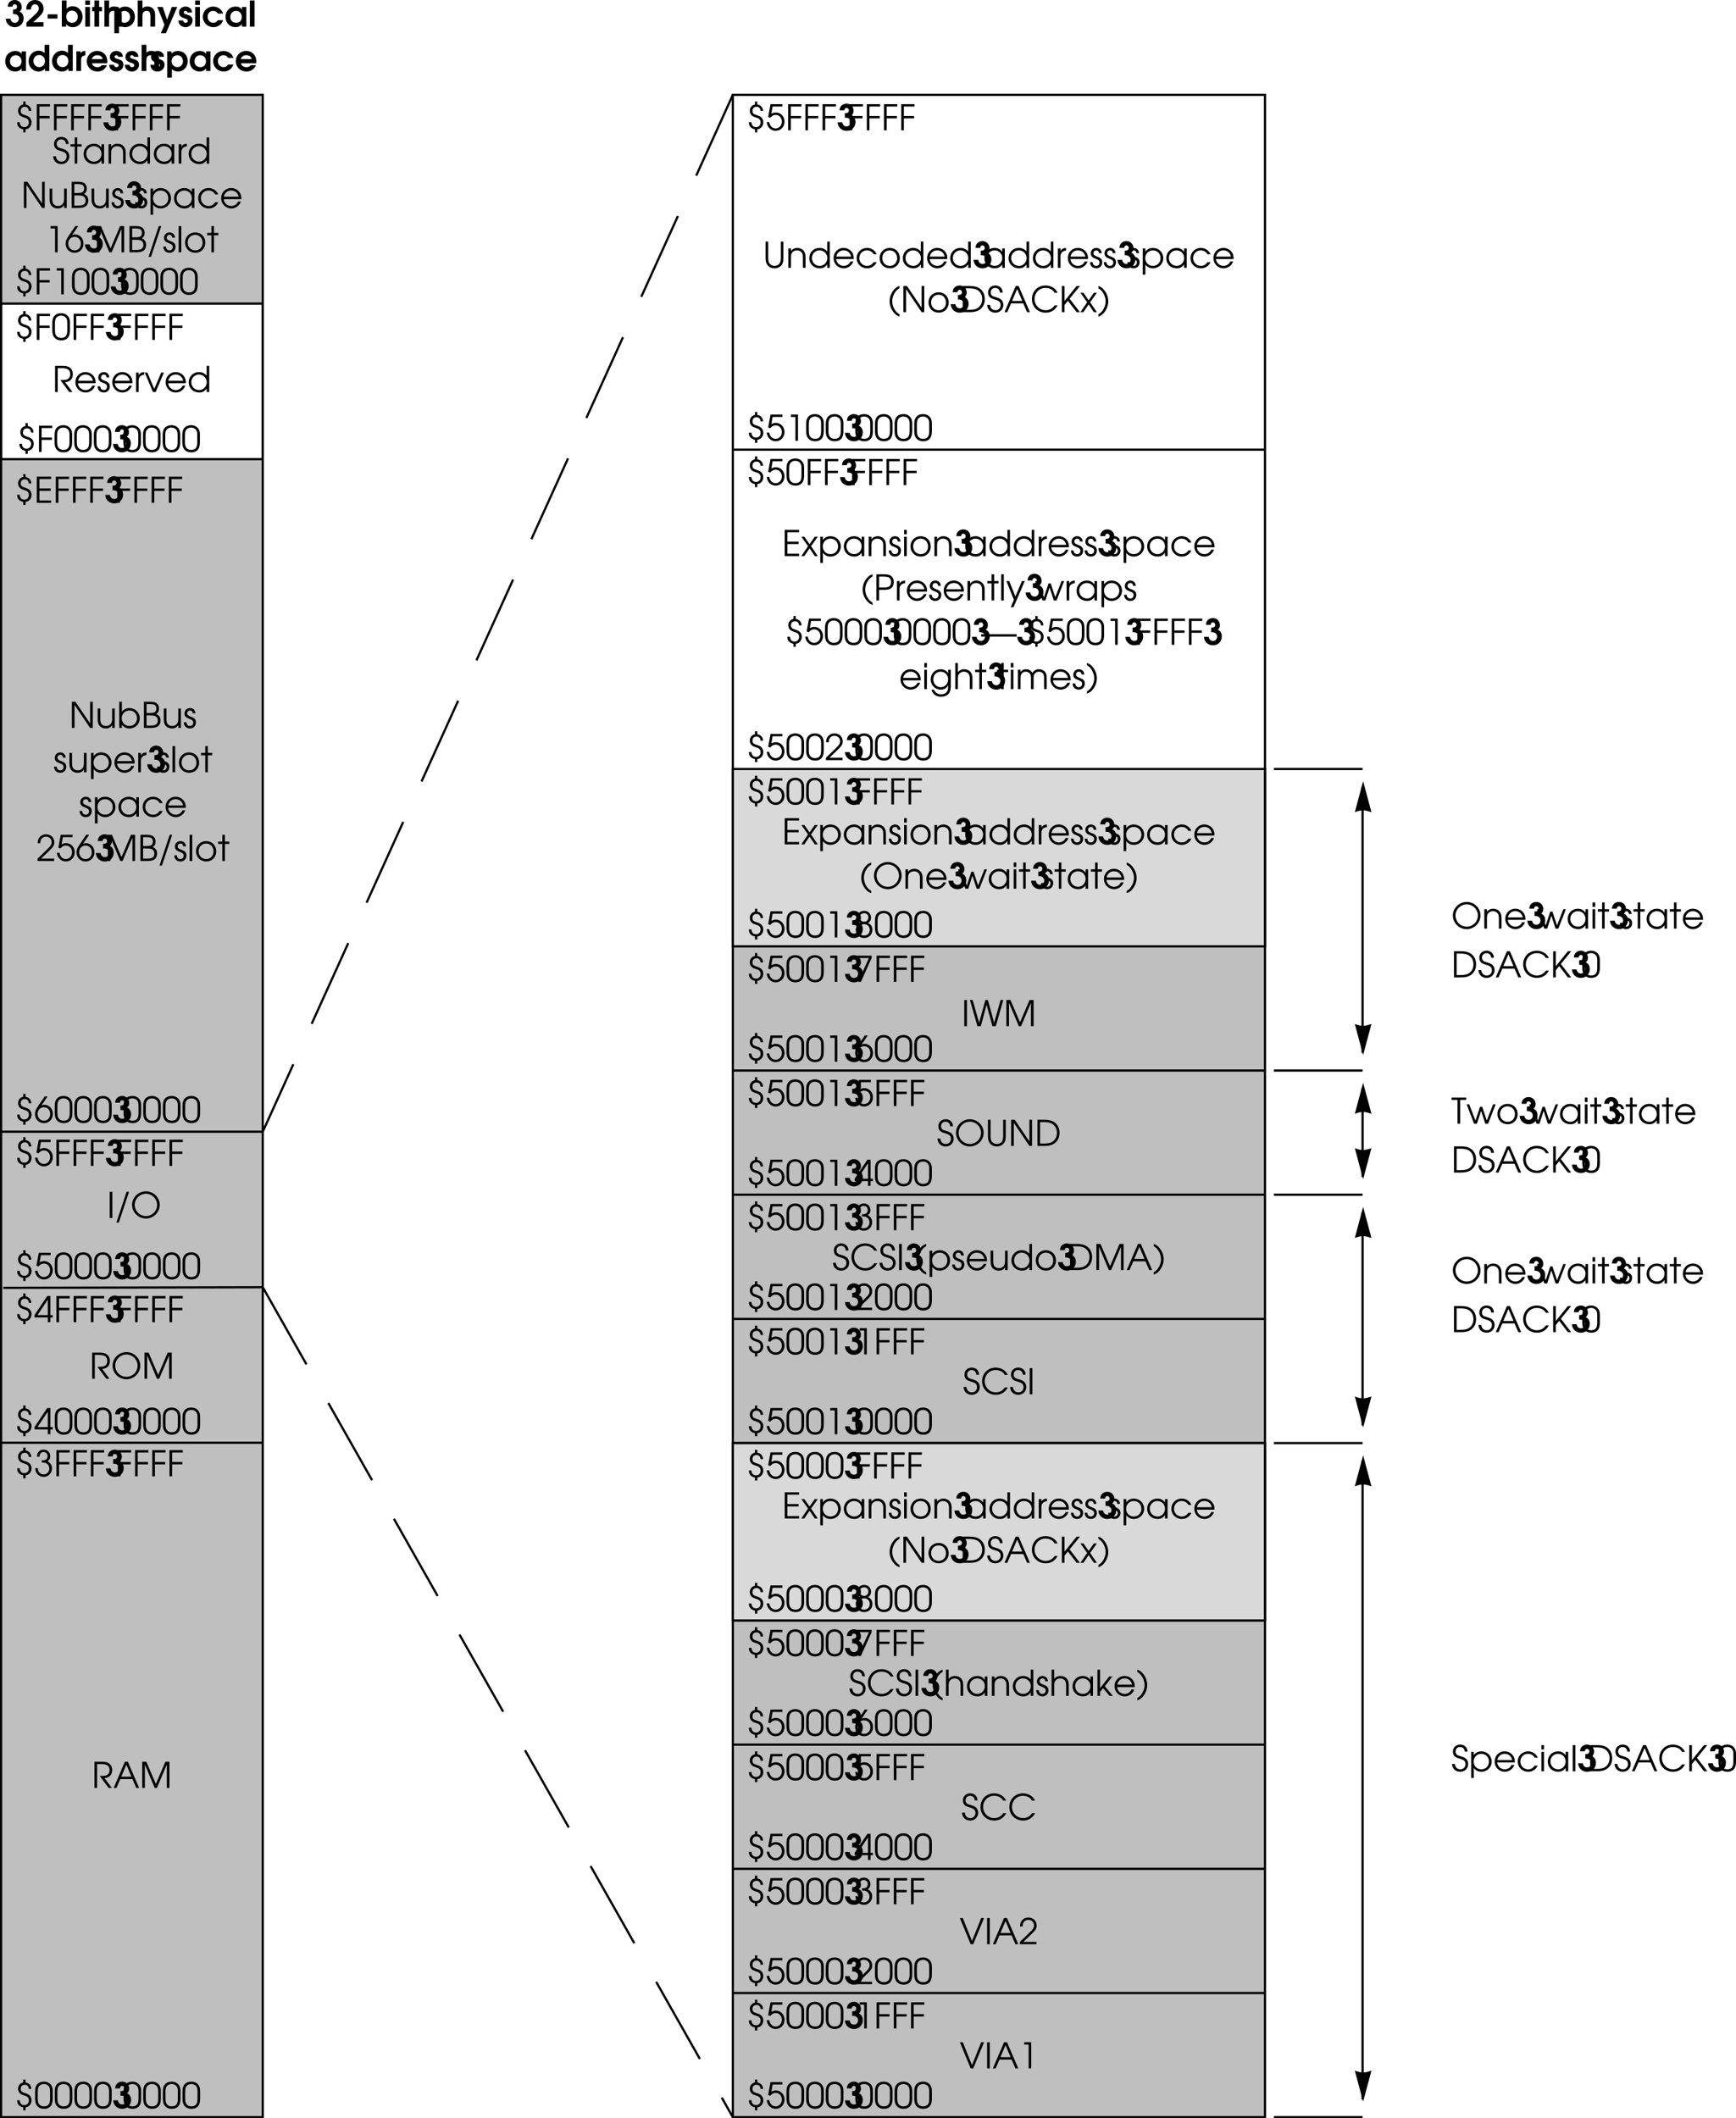 <svg xmlns="http://www.w3.org/2000/svg" xmlns:xlink="http://www.w3.org/1999/xlink" width="391.453" height="477.641"><defs><path id="a" d="M1.984.453h.532v-.687c.796-.078 1.343-.72 1.343-1.579 0-.421-.14-.812-.437-1.093-.219-.219-.453-.328-1.016-.516-.765-.234-.984-.453-.984-.953 0-.578.36-.938.922-.938.531 0 .875.344.906.938h.563c-.032-.797-.516-1.328-1.297-1.453v-.656h-.532v.656c-.703.14-1.156.687-1.156 1.406 0 .36.11.688.313.938.218.265.453.39 1.046.578.407.125.594.203.75.344.22.171.329.453.329.765 0 .625-.422 1.078-1.016 1.078-.64 0-1.031-.406-1.063-1.11H.625c-.031.876.453 1.423 1.36 1.595zm0 0"/><path id="b" d="m.531-3 .453.172c.375-.438.766-.656 1.235-.656.812 0 1.406.656 1.406 1.515 0 .86-.61 1.532-1.406 1.532C1.469-.438.89-1.016.78-1.86H.203c.063.39.094.562.203.78C.75-.343 1.453.11 2.234.11 3.36.11 4.22-.797 4.22-1.969c0-1.156-.844-2.062-1.953-2.062-.36 0-.657.093-1.016.281l.281-1.625h2.203v-.531H1.063Zm0 0"/><path id="c" d="M.234-2.156c0 .594.11 1.047.297 1.375.344.578.938.89 1.735.89.703 0 1.25-.25 1.578-.734.234-.344.36-.875.36-1.531v-1.672c0-.672-.095-1.031-.345-1.39-.359-.516-.937-.798-1.64-.798-.672 0-1.203.235-1.563.657-.281.375-.422.828-.422 1.53zM3.61-2.25c0 .516-.062.938-.187 1.172-.203.422-.625.64-1.188.64-.5 0-.89-.187-1.14-.546C.906-1.25.828-1.641.828-2.25v-1.453c0-.547.063-.906.203-1.156.235-.391.672-.625 1.188-.625.484 0 .875.203 1.125.53.203.266.265.61.265 1.25zm0 0"/><path id="t" d="M.61 0h.593v-5.203L4.72 0h.593v-5.906H4.72v4.89l-3.313-4.89H.61Zm0 0"/><path id="u" d="M4.36-4.375h-.594v2.25c0 .531-.079.875-.266 1.14-.25.36-.64.547-1.094.547-.5 0-.906-.203-1.11-.546-.124-.235-.202-.579-.202-1.032v-2.359H.5v2.36c0 .655.11 1.092.344 1.42.328.453.86.703 1.515.703.688 0 1.11-.25 1.407-.796V0h.593zm0 0"/><path id="v" d="M.5 0h.594v-.75c.375.547 1 .86 1.718.86 1.313 0 2.313-.985 2.313-2.297 0-1.297-1.016-2.297-2.313-2.297-.734 0-1.343.312-1.718.859v-2.281H.5Zm2.297-3.938c.984 0 1.719.75 1.719 1.735 0 1-.735 1.765-1.72 1.765-.5 0-.89-.171-1.233-.515-.344-.36-.5-.766-.5-1.25 0-.985.75-1.735 1.734-1.735zm0 0"/><path id="w" d="M.61 0h1.468c.781 0 1.235-.094 1.61-.313.421-.25.671-.78.671-1.39 0-.719-.312-1.156-1-1.453.454-.25.657-.64.657-1.219 0-.516-.188-.938-.532-1.188-.328-.25-.765-.343-1.5-.343H.61zm.593-.531v-2.297h.703c.688 0 1.047.047 1.297.172.344.172.547.515.547 1 0 .406-.188.765-.469.906-.265.156-.672.219-1.265.219zm0-2.844v-2h.703c.61 0 .938.063 1.172.203.203.14.344.453.344.797 0 .422-.172.719-.469.86-.234.109-.5.14-1.031.14zm0 0"/><path id="x" d="M.14-1.281C.157-.438.704.109 1.548.109 2.344.11 2.89-.453 2.89-1.25c0-.547-.25-.906-.766-1.125-.672-.281-.703-.281-.828-.36-.266-.124-.39-.312-.39-.562 0-.36.28-.64.624-.64.39 0 .61.218.64.64h.61C2.75-4 2.25-4.484 1.547-4.484c-.719 0-1.25.53-1.25 1.234 0 .328.125.594.328.781.188.172.203.188.813.422.687.281.843.453.843.844 0 .437-.297.766-.734.766-.484 0-.781-.313-.813-.844zm0 0"/><path id="y" d="M.5-4.375v5.906h.594V-.75c.39.563.984.86 1.703.86 1.312 0 2.328-1 2.328-2.282 0-1.312-1-2.312-2.313-2.312-.75 0-1.343.296-1.718.859v-.75zm2.297.438c.984 0 1.719.75 1.719 1.765 0 .985-.735 1.735-1.72 1.735-1 0-1.733-.75-1.733-1.766 0-.969.75-1.735 1.734-1.735zm0 0"/><path id="z" d="M4.89-1.984c0-.61-.077-.97-.296-1.36-.39-.703-1.157-1.14-2-1.14-1.266 0-2.25 1-2.25 2.28A2.284 2.284 0 0 0 2.64.11c.953 0 1.812-.625 2.14-1.546h-.625c-.25.593-.86 1-1.531 1-.89 0-1.656-.688-1.703-1.547zM.939-2.531c.171-.844.828-1.406 1.656-1.406.86 0 1.5.53 1.703 1.406zm0 0"/><path id="A" d="M.5 0h.594v-2.547c0-.797.437-1.281 1.25-1.344v-.593c-.64.03-1.016.25-1.25.734v-.625H.5Zm0 0"/><path id="B" d="M.5 0h.594v-5.906H.5Zm0 0"/><path id="C" d="M2.625-4.484C1.328-4.484.344-3.5.344-2.22c0 1.361.969 2.33 2.344 2.33 1.265 0 2.218-.968 2.218-2.28 0-1.345-.953-2.313-2.281-2.313zm0 .546c.969 0 1.672.75 1.672 1.766S3.609-.437 2.657-.437c-1 0-1.72-.735-1.72-1.766 0-.985.72-1.735 1.688-1.735zm0 0"/><path id="D" d="M1.047 0h.578v-3.844h.984v-.531h-.984v-1.531h-.578v1.531H.094v.531h.953zm0 0"/><path id="E" d="M4.953-4.375h-.578v.781c-.453-.61-.969-.89-1.734-.89-1.313 0-2.297 1-2.297 2.312 0 1.313 1 2.281 2.344 2.281.75 0 1.203-.25 1.687-.875V0h.578Zm-2.297.438c.969 0 1.719.75 1.719 1.734 0 1-.75 1.765-1.688 1.765-.984 0-1.75-.78-1.75-1.78 0-.954.766-1.72 1.72-1.72zm0 0"/><path id="F" d="M4.188-1.281c-.454.593-.875.843-1.5.843-.97 0-1.75-.765-1.75-1.75 0-.984.765-1.75 1.734-1.75.64 0 1.187.313 1.515.891h.672a2.321 2.321 0 0 0-2.171-1.437C1.375-4.484.344-3.47.344-2.204.344-.89 1.375.11 2.719.11c.547 0 1.047-.171 1.453-.5.281-.218.453-.437.687-.89zm0 0"/><path id="G" d="M.266 0h3.75v-.531H1.062L2.954-2.36c.844-.782 1.094-1.22 1.094-1.86 0-1.047-.781-1.797-1.86-1.797-.828 0-1.468.438-1.75 1.157-.093.28-.124.437-.124.859H.89c0-.375.046-.594.156-.813.203-.421.625-.671 1.125-.671.75 0 1.281.515 1.281 1.234 0 .36-.125.656-.406 1-.188.203-.235.25-.703.719l-2.078 2zm0 0"/><path id="H" d="M2.375-5.906.906-3.734C.344-2.891.203-2.547.203-1.938.203-.78 1.078.11 2.234.11c1.157 0 2-.89 2-2.093 0-1.141-.828-2.047-1.875-2.047-.265 0-.437.047-.703.172l1.39-2.047Zm-.156 2.422c.828 0 1.422.625 1.422 1.515 0 .89-.579 1.532-1.407 1.532-.828 0-1.437-.657-1.437-1.547 0-.86.61-1.5 1.422-1.5zm0 0"/><path id="I" d="M.61 0h.593v-5.266L3.422 0h.5l2.234-5.266V0h.594v-5.906h-.922L3.688-.875 1.53-5.906H.61Zm0 0"/><path id="J" d="M.313 1.031h.546l2.313-6.937h-.563zm0 0"/><path id="K" d="M.61 0h.593v-2.703h2.313v-.531H1.203v-2.141H3.61v-.531h-3zm0 0"/><path id="L" d="M2.25 0h.578v-5.906H1.234v.531H2.25Zm0 0"/><path id="M" d="M.61 0h3.234v-.531h-2.64V-2.72H3.75v-.531H1.203v-2.125h2.64v-.531H.61Zm0 0"/><path id="N" d="M.61 0h.593v-5.906H.61zm0 0"/><path id="O" d="M3.484-6.016C1.781-6.016.36-4.625.36-2.984.36-1.266 1.75.109 3.484.109c1.704 0 3.11-1.39 3.11-3.062 0-1.688-1.407-3.063-3.11-3.063zm0 .547C4.86-5.469 6-4.329 6-2.937c0 1.359-1.14 2.5-2.516 2.5A2.53 2.53 0 0 1 .954-2.97c0-1.36 1.155-2.5 2.53-2.5zm0 0"/><path id="P" d="M3.094 0h.578v-1.078h.547v-.531h-.547v-4.297h-.703L.094-1.61v.53h3zm0-1.61H.78l2.313-3.484zm0 0"/><path id="Q" d="M2.875-2.203c1.14-.125 1.734-.75 1.734-1.813 0-.734-.312-1.296-.875-1.609-.375-.203-.875-.281-1.656-.281H.61V0h.594v-5.375h.828c.625 0 1.047.063 1.36.219.406.187.625.593.625 1.125 0 .672-.297 1.093-.891 1.25-.281.062-.672.094-1.328.094l2 2.687h.734Zm0 0"/><path id="R" d="M1.234-4.438c.016-.671.344-1.046.922-1.046.531 0 .89.39.89.937 0 .578-.39.938-1 .938-.062 0-.062 0-.296-.016v.516c.39.015.531.015.688.046.593.157 1 .672 1 1.297 0 .75-.547 1.329-1.282 1.329a1.27 1.27 0 0 1-1.078-.579c-.14-.203-.203-.421-.234-.828H.266c.015.422.093.719.25 1.016.328.578.953.937 1.671.937 1.032 0 1.844-.843 1.844-1.906 0-.703-.328-1.25-1-1.594.422-.28.61-.64.61-1.125 0-.89-.61-1.5-1.485-1.5-.89 0-1.469.61-1.5 1.579zm0 0"/><path id="S" d="M.094 0h.625l.86-1.984h2.75L5.187 0h.64L3.281-5.906h-.656Zm1.703-2.531 1.156-2.703 1.14 2.703zm0 0"/><path id="T" d="M1.906 0h.625l1.844-4.375h-.61L2.204-.703.656-4.375H.062Zm0 0"/><path id="U" d="M4.969-5.906H4.39v2.218a2.204 2.204 0 0 0-1.735-.796c-1.312 0-2.312 1-2.312 2.312C.344-.875 1.375.11 2.719.11c.734 0 1.219-.265 1.672-.906V0h.578ZM2.64-3.938c.984 0 1.765.782 1.765 1.735 0 .969-.765 1.765-1.703 1.765-1 0-1.765-.765-1.765-1.765 0-.969.765-1.735 1.703-1.735zm0 0"/><path id="V" d="M.875 0H1.5l2.422-5.375v-.531H.516v.531h2.796Zm0 0"/><path id="W" d="M.063 0h.671l1.188-1.75L3.094 0h.687L2.25-2.234l1.531-2.141h-.687L1.922-2.687.734-4.375H.063l1.515 2.14zm0 0"/><path id="X" d="M.5 0h.594v-2.406c0-.485.062-.75.234-1 .234-.328.64-.531 1.11-.531.421 0 .812.171 1.062.468.203.281.281.594.281 1.172V0h.594v-2.297c0-.734-.11-1.125-.39-1.5-.344-.437-.86-.687-1.485-.687-.578 0-1.031.218-1.406.671v-.562H.5Zm0 0"/><path id="Y" d="M.5 0h.594v-4.375H.5Zm0-4.906h.594v-1H.5Zm0 0"/><path id="Z" d="M2.688-5.906c-.47.156-.75.328-1.079.656A4.035 4.035 0 0 0 .453-2.469c0 .828.266 1.61.766 2.313.437.61.86.937 1.468 1.156V.484c-.406-.25-.64-.453-.874-.765a3.618 3.618 0 0 1-.766-2.188 3.6 3.6 0 0 1 .594-1.937 2.8 2.8 0 0 1 1.046-1zm0 0"/><path id="aa" d="M.61 0h.593v-2.39h1.14c.798 0 1.22-.11 1.579-.376.39-.28.594-.765.594-1.359 0-.672-.25-1.203-.704-1.469-.359-.234-.812-.312-1.578-.312H.61zm.593-2.922v-2.453h.844c.672 0 1.094.063 1.344.172.343.172.53.562.53 1.078 0 .469-.187.828-.483 1-.25.14-.594.203-1.141.203zm0 0"/><path id="ab" d="M1.063 1.531h.625l2.53-5.906h-.64L2.11-.891.72-4.375H.08L1.765-.141zm0 0"/><path id="ac" d="M1.734 0h.641l.938-2.906L4.266 0h.625l1.703-4.375h-.578L4.594-.719 3.562-3.844h-.484L2.047-.719.64-4.375H.062Zm0 0"/><path id="ad" d="M0-2.375v.516h8v-.516Zm0 0"/><path id="ae" d="M4.875-4.375h-.594v.781c-.437-.61-.968-.89-1.718-.89-1.282 0-2.22 1-2.22 2.312C.344-.89 1.329.11 2.61.11c.797 0 1.329-.328 1.672-1v.297c0 .438-.047.703-.172.985-.234.5-.75.78-1.421.78-.5 0-.876-.14-1.188-.437-.14-.14-.25-.265-.422-.593H.5C.813 1.157 1.594 1.72 2.703 1.72c.75 0 1.39-.282 1.766-.782.297-.406.406-.859.406-1.718Zm-2.266.438c.938 0 1.672.75 1.672 1.703 0 1.015-.718 1.796-1.672 1.796-.953 0-1.671-.765-1.671-1.78 0-1 .703-1.72 1.671-1.72zm0 0"/><path id="af" d="M.5 0h.594v-2.406c0-.469.062-.75.25-.985.234-.343.64-.546 1.093-.546.422 0 .813.171 1.047.468.22.266.297.61.297 1.11V0h.594v-2.36c0-.656-.125-1.109-.375-1.453-.328-.421-.875-.671-1.516-.671-.593 0-1.093.25-1.39.671v-2.093H.5Zm0 0"/><path id="ag" d="M.5 0h.594v-2.547c0-.875.437-1.39 1.172-1.39.359 0 .703.14.921.406.188.219.266.515.266.984V0h.594v-2.531c0-.422.062-.688.203-.906.219-.313.578-.5 1-.5.375 0 .719.156.922.421.156.22.234.547.234.985V0H7v-2.594c0-.578-.11-.953-.36-1.265-.296-.391-.796-.625-1.359-.625-.687 0-1.156.265-1.515.843-.344-.593-.782-.843-1.438-.843-.547 0-.89.171-1.234.609v-.5H.5Zm0 0"/><path id="ah" d="M.266 1c.468-.156.75-.344 1.078-.656C2.062-.391 2.5-1.437 2.5-2.437a3.99 3.99 0 0 0-.766-2.329c-.437-.609-.859-.937-1.468-1.14v.515c.406.235.64.454.875.766.484.64.765 1.422.765 2.172 0 .672-.203 1.328-.61 1.953a2.721 2.721 0 0 1-1.03.984Zm0 0"/><path id="ai" d="M1.766 0h.765l1.297-4.844L5.141 0h.765l1.688-5.906h-.61L5.531-.766l-1.406-5.14h-.563L2.141-.766.687-5.906H.079Zm0 0"/><path id="aj" d="M.172-1.656C.234-.594.953.109 2.032.109c1.015 0 1.78-.75 1.78-1.75 0-.53-.218-.984-.593-1.265-.25-.188-.485-.297-1.094-.485-.547-.156-.719-.218-.875-.359a.954.954 0 0 1-.281-.688c0-.609.437-1.03 1.015-1.03.61 0 1.016.405 1.063 1.046h.61c-.016-.953-.688-1.594-1.641-1.594-.954 0-1.641.657-1.641 1.594 0 .406.14.797.406 1.047.235.219.406.297 1.11.531.468.125.718.25.921.375.25.188.391.5.391.86 0 .671-.484 1.171-1.156 1.171-.39 0-.75-.171-.953-.437-.172-.219-.25-.406-.282-.781zm0 0"/><path id="ak" d="M.61-5.906v3.687c0 .75.124 1.203.421 1.594.344.469.922.734 1.578.734.672 0 1.25-.265 1.61-.734.297-.39.406-.844.406-1.594v-3.687h-.578v3.687c0 .531-.094.938-.281 1.219-.22.344-.657.563-1.157.563-.468 0-.906-.22-1.14-.563-.188-.281-.266-.688-.266-1.219v-3.687zm0 0"/><path id="al" d="M.61 0h1.593c.89 0 1.516-.14 2.031-.438.891-.53 1.36-1.39 1.36-2.5 0-1.109-.453-1.984-1.328-2.515-.563-.328-1.188-.453-2.266-.453H.61Zm.593-.531v-4.844h.828c.875 0 1.469.125 1.89.375C4.61-4.578 5-3.844 5-2.953c0 .765-.297 1.453-.844 1.89-.468.375-1.078.532-2.125.532zm0 0"/><path id="am" d="M5.5-1.547c-.25.313-.39.469-.594.625-.39.313-.922.485-1.453.485a2.51 2.51 0 0 1-2.5-2.516c0-1.438 1.078-2.516 2.485-2.516.515 0 1 .14 1.39.39.266.173.422.345.64.704h.673c-.454-1.016-1.5-1.64-2.72-1.64C1.657-6.016.36-4.704.36-2.939.36-1.202 1.688.11 3.453.11c1.203 0 2.11-.562 2.703-1.656zm0 0"/><path id="an" d="M.5 0h.594v-.906l.687-.844L3.234 0h.735L2.156-2.172 3.86-4.375h-.718L1.094-1.719v-4.187H.5Zm0 0"/><path id="ao" d="M2.516 0h.578L5.53-5.906h-.64L2.812-.734.735-5.906H.078zm0 0"/><path id="ap" d="M.61 0h.593v-1.61l.766-.952L3.937 0h.75L2.345-3.031l2.344-2.875h-.75l-2.735 3.39v-3.39H.61zm0 0"/><path id="aq" d="M1.344-3.297c-.657.313-1 .86-1 1.578C.344-.687 1.156.11 2.234.11c1.079 0 1.86-.765 1.86-1.859 0-.719-.36-1.266-1.016-1.547.485-.234.703-.61.703-1.187 0-.907-.64-1.532-1.562-1.532-.89 0-1.578.657-1.578 1.532 0 .328.125.656.312.875.094.125.188.187.39.312zM2.219-3c.75 0 1.281.531 1.281 1.266 0 .765-.531 1.296-1.266 1.296-.765 0-1.312-.53-1.312-1.296C.922-2.47 1.469-3 2.219-3Zm0-2.484c.578 0 .969.39.969.953 0 .562-.407.984-.938.984-.594 0-1.016-.422-1.016-.984 0-.563.407-.953.985-.953zm0 0"/><path id="ar" d="M1.406 0H2v-5.375h1.36v-.531H.062v.531h1.343zm0 0"/><path id="d" d="M1.75-2.844h.172c.703 0 1.156.39 1.156.985 0 .578-.39.984-.922.984-.531 0-.89-.36-.969-.922H.125C.188-.687 1.031.11 2.156.11c1.14 0 1.985-.843 1.985-1.984 0-.75-.297-1.25-.922-1.531.344-.25.5-.563.5-1.016 0-.906-.672-1.594-1.594-1.594-.469 0-.89.188-1.188.5-.234.282-.343.532-.375 1.016h1.079c.046-.375.203-.547.5-.547.296 0 .515.234.515.563a.533.533 0 0 1-.344.53c-.14.063-.28.079-.562.079Zm0 0"/><path id="e" d="M.313 0H4.14v-1H1.812l1.204-1.094c.859-.781 1.14-1.281 1.14-2 0-1.093-.812-1.922-1.922-1.922-.687 0-1.312.329-1.656.86-.219.36-.312.718-.312 1.281h1.046c0-.703.375-1.172.922-1.172.5 0 .86.406.86.938 0 .375-.188.718-.672 1.187L.312-.937Zm0 0"/><path id="f" d="M.594-1.828h2.219v-.953H.592Zm0 0"/><path id="g" d="M.438 0h.968v-.563c.453.485.875.672 1.532.672.687 0 1.234-.265 1.64-.78A2.53 2.53 0 0 0 5.11-2.25c0-1.344-.953-2.344-2.234-2.344-.594 0-.969.157-1.375.563v-1.875H.437Zm2.28-3.61c.766 0 1.313.563 1.313 1.376 0 .812-.531 1.359-1.281 1.359-.781 0-1.313-.563-1.313-1.375 0-.797.532-1.36 1.282-1.36zm0 0"/><path id="h" d="M.438 0H1.5v-4.438H.437Zm0-4.906H1.5v-1H.437Zm0 0"/><path id="i" d="M.594 0h1.062v-3.469h.64v-.969h-.64v-1.468H.594v1.468H.078v.97h.516Zm0 0"/><path id="k" d="M.438 1.484H1.5V-.422c.406.36.813.531 1.36.531 1.28 0 2.218-1 2.218-2.343 0-1.329-.937-2.297-2.203-2.297-.61 0-1.125.218-1.469.625v-.531H.438Zm2.296-5.046C3.454-3.563 4-2.97 4-2.204c0 .75-.547 1.328-1.25 1.328-.766 0-1.313-.578-1.313-1.344 0-.765.547-1.344 1.297-1.344zm0 0"/><path id="j" d="M.438 0H1.5v-2.25c0-.438.031-.688.14-.89a.9.9 0 0 1 .798-.422c.624 0 .859.359.859 1.296V0h1.062v-2.5c0-.656-.078-1.016-.296-1.344-.297-.453-.813-.703-1.438-.703-.469 0-.813.125-1.125.422v-1.781H.437Zm0 0"/><path id="l" d="M.844 1.484h1.14l2.563-5.921H3.313L2.25-1.563l-.984-2.875H.046L1.673-.423zm0 0"/><path id="m" d="M.156-1.406c.047.437.11.656.297.89.281.391.781.625 1.328.625.875 0 1.578-.671 1.578-1.515 0-.672-.328-1.032-1.234-1.297-.438-.14-.438-.14-.547-.188-.125-.062-.203-.171-.203-.296 0-.22.172-.376.406-.376.235 0 .375.126.422.36h1.031c-.015-.375-.093-.61-.312-.844a1.533 1.533 0 0 0-1.14-.484c-.829 0-1.47.593-1.47 1.343 0 .657.344 1.016 1.235 1.313.39.14.437.156.547.234.125.079.203.188.203.344 0 .234-.203.422-.485.422-.312 0-.484-.156-.593-.531Zm0 0"/><path id="n" d="M3.61-1.453c-.266.406-.563.578-1.016.578-.735 0-1.281-.578-1.281-1.344 0-.797.515-1.344 1.265-1.344.485 0 .813.204 1.031.61h1.204c-.157-.453-.297-.672-.61-.953-.422-.406-1.016-.625-1.625-.625C1.266-4.531.234-3.516.234-2.22S1.297.11 2.61.11c1.032 0 1.829-.578 2.204-1.562zm0 0"/><path id="o" d="M4.922-4.438h-.984v.594c-.36-.484-.797-.687-1.438-.687-1.313 0-2.266.984-2.266 2.328C.234-.86 1.172.109 2.47.109c.625 0 1.047-.203 1.469-.687V0h.984zm-2.313.875c.766 0 1.297.579 1.297 1.376 0 .328-.125.687-.312.921-.219.25-.563.391-.969.391-.781 0-1.313-.531-1.313-1.297 0-.812.532-1.39 1.297-1.39zm0 0"/><path id="p" d="M.438 0H1.5v-5.906H.437Zm0 0"/><path id="q" d="M4.906-5.906H3.844v1.86c-.313-.345-.828-.548-1.375-.548-1.25 0-2.235 1.047-2.235 2.375C.234-.906 1.204.11 2.47.11c.594 0 1.031-.203 1.453-.687V0h.984ZM2.61-3.61c.75 0 1.313.578 1.313 1.375 0 .765-.563 1.359-1.297 1.359s-1.313-.61-1.313-1.39c0-.766.563-1.344 1.297-1.344zm0 0"/><path id="r" d="M.438 0H1.5v-2.469c-.031-.656.313-1.015.953-1.047V-4.53h-.078c-.469 0-.688.125-.969.531v-.438H.438Zm0 0"/><path id="s" d="M4.828-1.75c.031-.156.031-.25.031-.406 0-1.375-.968-2.375-2.28-2.375A2.318 2.318 0 0 0 .233-2.203C.234-.906 1.281.109 2.641.109c.734 0 1.296-.265 1.765-.812.157-.203.282-.39.344-.61H3.594c-.281.329-.531.438-.985.438-.625 0-1.093-.328-1.218-.875zM1.36-2.688c.172-.562.594-.874 1.235-.874.656 0 1.094.312 1.219.874zm0 0"/></defs><path fill="#bfbfbf" d="M59.25 477.39v-374h-59v374h59m226 0v-112h-120v112h120m0-152v-112h-120v112h120m-226-257v-47h-59v47h59m226 257v40h-120v-40h120"/><path fill="none" stroke="#000" stroke-miterlimit="10" stroke-width=".5" d="M285.25 365.39h-120m0-40h120"/><path fill="#d9d9d9" d="M285.25 173.39v40h-120v-40h120"/><path fill="none" stroke="#000" stroke-miterlimit="10" stroke-width=".5" d="M285.25 173.39v40h-120v-40zm0 40h-120m0-40h120"/><g transform="translate(-11.75 -39.61)"><use xlink:href="#a" width="100%" height="100%" x="15" y="328"/><use xlink:href="#b" width="100%" height="100%" x="19.432" y="328"/><use xlink:href="#c" width="100%" height="100%" x="23.864" y="328"/><use xlink:href="#c" width="100%" height="100%" x="28.296" y="328"/><use xlink:href="#c" width="100%" height="100%" x="32.728" y="328"/><use xlink:href="#d" width="100%" height="100%" x="37.16" y="328"/><use xlink:href="#c" width="100%" height="100%" x="39.376" y="328"/><use xlink:href="#c" width="100%" height="100%" x="43.808" y="328"/><use xlink:href="#c" width="100%" height="100%" x="48.24" y="328"/><use xlink:href="#c" width="100%" height="100%" x="52.672" y="328"/></g><path fill="none" stroke="#000" stroke-miterlimit="10" stroke-width=".5" d="M59.25 103.527V68.461h-59v35.066zM.25 255.18h59M.75 290.39l58.5-.14m-59 35.066h59"/><g transform="translate(-11.75 -39.61)"><use xlink:href="#d" width="100%" height="100%" x="12.931" y="45.625"/><use xlink:href="#e" width="100%" height="100%" x="17.411" y="45.625"/><use xlink:href="#f" width="100%" height="100%" x="21.891" y="45.625"/><use xlink:href="#g" width="100%" height="100%" x="25.251" y="45.625"/><use xlink:href="#h" width="100%" height="100%" x="30.531" y="45.625"/><use xlink:href="#i" width="100%" height="100%" x="32.451" y="45.625"/><use xlink:href="#j" width="100%" height="100%" x="34.851" y="45.625"/><use xlink:href="#k" width="100%" height="100%" x="37.091" y="45.625"/><use xlink:href="#j" width="100%" height="100%" x="42.371" y="45.625"/><use xlink:href="#l" width="100%" height="100%" x="47.171" y="45.625"/><use xlink:href="#m" width="100%" height="100%" x="51.811" y="45.625"/><use xlink:href="#h" width="100%" height="100%" x="55.331" y="45.625"/><use xlink:href="#n" width="100%" height="100%" x="57.251" y="45.625"/><use xlink:href="#o" width="100%" height="100%" x="62.371" y="45.625"/><use xlink:href="#p" width="100%" height="100%" x="67.651" y="45.625"/></g><g transform="translate(-11.75 -39.61)"><use xlink:href="#o" width="100%" height="100%" x="12.691" y="55.625"/><use xlink:href="#q" width="100%" height="100%" x="17.971" y="55.625"/><use xlink:href="#q" width="100%" height="100%" x="23.251" y="55.625"/><use xlink:href="#r" width="100%" height="100%" x="28.531" y="55.625"/><use xlink:href="#s" width="100%" height="100%" x="31.091" y="55.625"/><use xlink:href="#m" width="100%" height="100%" x="36.211" y="55.625"/><use xlink:href="#m" width="100%" height="100%" x="39.731" y="55.625"/><use xlink:href="#j" width="100%" height="100%" x="43.251" y="55.625"/><use xlink:href="#m" width="100%" height="100%" x="45.491" y="55.625"/><use xlink:href="#k" width="100%" height="100%" x="49.011" y="55.625"/><use xlink:href="#o" width="100%" height="100%" x="54.291" y="55.625"/><use xlink:href="#n" width="100%" height="100%" x="59.571" y="55.625"/><use xlink:href="#s" width="100%" height="100%" x="64.691" y="55.625"/></g><g transform="translate(-11.75 -39.61)"><use xlink:href="#t" width="100%" height="100%" x="27.351" y="203.75"/><use xlink:href="#u" width="100%" height="100%" x="33.271" y="203.75"/><use xlink:href="#v" width="100%" height="100%" x="38.135" y="203.75"/><use xlink:href="#w" width="100%" height="100%" x="43.591" y="203.75"/><use xlink:href="#u" width="100%" height="100%" x="48.183" y="203.75"/><use xlink:href="#x" width="100%" height="100%" x="53.047" y="203.75"/></g><g transform="translate(-11.75 -39.61)"><use xlink:href="#x" width="100%" height="100%" x="23.799" y="213.75"/><use xlink:href="#u" width="100%" height="100%" x="26.903" y="213.75"/><use xlink:href="#y" width="100%" height="100%" x="31.767" y="213.75"/><use xlink:href="#z" width="100%" height="100%" x="37.223" y="213.75"/><use xlink:href="#A" width="100%" height="100%" x="42.423" y="213.75"/><use xlink:href="#d" width="100%" height="100%" x="44.831" y="213.75"/><use xlink:href="#x" width="100%" height="100%" x="47.047" y="213.75"/><use xlink:href="#B" width="100%" height="100%" x="50.151" y="213.75"/><use xlink:href="#C" width="100%" height="100%" x="51.751" y="213.75"/><use xlink:href="#D" width="100%" height="100%" x="56.991" y="213.75"/></g><g transform="translate(-11.75 -39.61)"><use xlink:href="#x" width="100%" height="100%" x="29.55" y="223.75"/><use xlink:href="#y" width="100%" height="100%" x="32.654" y="223.75"/><use xlink:href="#E" width="100%" height="100%" x="38.11" y="223.75"/><use xlink:href="#F" width="100%" height="100%" x="43.574" y="223.75"/><use xlink:href="#z" width="100%" height="100%" x="48.75" y="223.75"/></g><g transform="translate(-11.75 -39.61)"><use xlink:href="#G" width="100%" height="100%" x="19.947" y="233.75"/><use xlink:href="#b" width="100%" height="100%" x="24.379" y="233.75"/><use xlink:href="#H" width="100%" height="100%" x="28.811" y="233.75"/><use xlink:href="#d" width="100%" height="100%" x="33.243" y="233.75"/><use xlink:href="#I" width="100%" height="100%" x="35.459" y="233.75"/><use xlink:href="#w" width="100%" height="100%" x="42.811" y="233.75"/><use xlink:href="#J" width="100%" height="100%" x="47.403" y="233.75"/><use xlink:href="#x" width="100%" height="100%" x="50.899" y="233.75"/><use xlink:href="#B" width="100%" height="100%" x="54.003" y="233.75"/><use xlink:href="#C" width="100%" height="100%" x="55.603" y="233.75"/><use xlink:href="#D" width="100%" height="100%" x="60.843" y="233.75"/></g><g transform="translate(-11.75 -39.61)"><use xlink:href="#a" width="100%" height="100%" x="15" y="69"/><use xlink:href="#K" width="100%" height="100%" x="19.432" y="69"/><use xlink:href="#K" width="100%" height="100%" x="23.312" y="69"/><use xlink:href="#K" width="100%" height="100%" x="27.192" y="69"/><use xlink:href="#K" width="100%" height="100%" x="31.072" y="69"/><use xlink:href="#d" width="100%" height="100%" x="34.952" y="69"/><use xlink:href="#K" width="100%" height="100%" x="37.168" y="69"/><use xlink:href="#K" width="100%" height="100%" x="41.048" y="69"/><use xlink:href="#K" width="100%" height="100%" x="44.928" y="69"/><use xlink:href="#K" width="100%" height="100%" x="48.808" y="69"/></g><g transform="translate(-11.75 -39.61)"><use xlink:href="#a" width="100%" height="100%" x="15" y="106"/><use xlink:href="#K" width="100%" height="100%" x="19.432" y="106"/><use xlink:href="#L" width="100%" height="100%" x="23.312" y="106"/><use xlink:href="#c" width="100%" height="100%" x="27.744" y="106"/><use xlink:href="#c" width="100%" height="100%" x="32.176" y="106"/><use xlink:href="#d" width="100%" height="100%" x="36.608" y="106"/><use xlink:href="#c" width="100%" height="100%" x="38.824" y="106"/><use xlink:href="#c" width="100%" height="100%" x="43.256" y="106"/><use xlink:href="#c" width="100%" height="100%" x="47.688" y="106"/><use xlink:href="#c" width="100%" height="100%" x="52.12" y="106"/></g><g transform="translate(-11.75 -39.61)"><use xlink:href="#a" width="100%" height="100%" x="15" y="116.25"/><use xlink:href="#K" width="100%" height="100%" x="19.432" y="116.25"/><use xlink:href="#c" width="100%" height="100%" x="23.312" y="116.25"/><use xlink:href="#K" width="100%" height="100%" x="27.744" y="116.25"/><use xlink:href="#K" width="100%" height="100%" x="31.624" y="116.25"/><use xlink:href="#d" width="100%" height="100%" x="35.504" y="116.25"/><use xlink:href="#K" width="100%" height="100%" x="37.72" y="116.25"/><use xlink:href="#K" width="100%" height="100%" x="41.6" y="116.25"/><use xlink:href="#K" width="100%" height="100%" x="45.48" y="116.25"/><use xlink:href="#K" width="100%" height="100%" x="49.36" y="116.25"/></g><g transform="translate(-11.75 -39.61)"><use xlink:href="#a" width="100%" height="100%" x="15.5" y="141.5"/><use xlink:href="#K" width="100%" height="100%" x="19.932" y="141.5"/><use xlink:href="#c" width="100%" height="100%" x="23.812" y="141.5"/><use xlink:href="#c" width="100%" height="100%" x="28.244" y="141.5"/><use xlink:href="#c" width="100%" height="100%" x="32.676" y="141.5"/><use xlink:href="#d" width="100%" height="100%" x="37.108" y="141.5"/><use xlink:href="#c" width="100%" height="100%" x="39.324" y="141.5"/><use xlink:href="#c" width="100%" height="100%" x="43.756" y="141.5"/><use xlink:href="#c" width="100%" height="100%" x="48.188" y="141.5"/><use xlink:href="#c" width="100%" height="100%" x="52.62" y="141.5"/></g><g transform="translate(-11.75 -39.61)"><use xlink:href="#a" width="100%" height="100%" x="15" y="153"/><use xlink:href="#M" width="100%" height="100%" x="19.432" y="153"/><use xlink:href="#K" width="100%" height="100%" x="23.72" y="153"/><use xlink:href="#K" width="100%" height="100%" x="27.6" y="153"/><use xlink:href="#K" width="100%" height="100%" x="31.48" y="153"/><use xlink:href="#d" width="100%" height="100%" x="35.36" y="153"/><use xlink:href="#K" width="100%" height="100%" x="37.576" y="153"/><use xlink:href="#K" width="100%" height="100%" x="41.456" y="153"/><use xlink:href="#K" width="100%" height="100%" x="45.336" y="153"/><use xlink:href="#K" width="100%" height="100%" x="49.216" y="153"/></g><g transform="translate(-11.75 -39.61)"><use xlink:href="#a" width="100%" height="100%" x="15" y="292.75"/><use xlink:href="#H" width="100%" height="100%" x="19.432" y="292.75"/><use xlink:href="#c" width="100%" height="100%" x="23.864" y="292.75"/><use xlink:href="#c" width="100%" height="100%" x="28.296" y="292.75"/><use xlink:href="#c" width="100%" height="100%" x="32.728" y="292.75"/><use xlink:href="#d" width="100%" height="100%" x="37.16" y="292.75"/><use xlink:href="#c" width="100%" height="100%" x="39.376" y="292.75"/><use xlink:href="#c" width="100%" height="100%" x="43.808" y="292.75"/><use xlink:href="#c" width="100%" height="100%" x="48.24" y="292.75"/><use xlink:href="#c" width="100%" height="100%" x="52.672" y="292.75"/></g><g transform="translate(-11.75 -39.61)"><use xlink:href="#a" width="100%" height="100%" x="15" y="302.5"/><use xlink:href="#b" width="100%" height="100%" x="19.432" y="302.5"/><use xlink:href="#K" width="100%" height="100%" x="23.864" y="302.5"/><use xlink:href="#K" width="100%" height="100%" x="27.744" y="302.5"/><use xlink:href="#K" width="100%" height="100%" x="31.624" y="302.5"/><use xlink:href="#d" width="100%" height="100%" x="35.504" y="302.5"/><use xlink:href="#K" width="100%" height="100%" x="37.72" y="302.5"/><use xlink:href="#K" width="100%" height="100%" x="41.6" y="302.5"/><use xlink:href="#K" width="100%" height="100%" x="45.48" y="302.5"/><use xlink:href="#K" width="100%" height="100%" x="49.36" y="302.5"/></g><g transform="translate(-11.75 -39.61)"><use xlink:href="#N" width="100%" height="100%" x="35.872" y="314.25"/><use xlink:href="#J" width="100%" height="100%" x="37.68" y="314.25"/><use xlink:href="#O" width="100%" height="100%" x="41.176" y="314.25"/></g><g transform="translate(-11.75 -39.61)"><use xlink:href="#a" width="100%" height="100%" x="15" y="337.75"/><use xlink:href="#P" width="100%" height="100%" x="19.432" y="337.75"/><use xlink:href="#K" width="100%" height="100%" x="23.864" y="337.75"/><use xlink:href="#K" width="100%" height="100%" x="27.744" y="337.75"/><use xlink:href="#K" width="100%" height="100%" x="31.624" y="337.75"/><use xlink:href="#d" width="100%" height="100%" x="35.504" y="337.75"/><use xlink:href="#K" width="100%" height="100%" x="37.72" y="337.75"/><use xlink:href="#K" width="100%" height="100%" x="41.6" y="337.75"/><use xlink:href="#K" width="100%" height="100%" x="45.48" y="337.75"/><use xlink:href="#K" width="100%" height="100%" x="49.36" y="337.75"/></g><g transform="translate(-11.75 -39.61)"><use xlink:href="#Q" width="100%" height="100%" x="31.92" y="350.5"/><use xlink:href="#O" width="100%" height="100%" x="36.776" y="350.5"/><use xlink:href="#I" width="100%" height="100%" x="43.728" y="350.5"/></g><g transform="translate(-11.75 -39.61)"><use xlink:href="#a" width="100%" height="100%" x="15" y="363"/><use xlink:href="#P" width="100%" height="100%" x="19.432" y="363"/><use xlink:href="#c" width="100%" height="100%" x="23.864" y="363"/><use xlink:href="#c" width="100%" height="100%" x="28.296" y="363"/><use xlink:href="#c" width="100%" height="100%" x="32.728" y="363"/><use xlink:href="#d" width="100%" height="100%" x="37.16" y="363"/><use xlink:href="#c" width="100%" height="100%" x="39.376" y="363"/><use xlink:href="#c" width="100%" height="100%" x="43.808" y="363"/><use xlink:href="#c" width="100%" height="100%" x="48.24" y="363"/><use xlink:href="#c" width="100%" height="100%" x="52.672" y="363"/></g><g transform="translate(-11.75 -39.61)"><use xlink:href="#a" width="100%" height="100%" x="15" y="372.5"/><use xlink:href="#R" width="100%" height="100%" x="19.432" y="372.5"/><use xlink:href="#K" width="100%" height="100%" x="23.864" y="372.5"/><use xlink:href="#K" width="100%" height="100%" x="27.744" y="372.5"/><use xlink:href="#K" width="100%" height="100%" x="31.624" y="372.5"/><use xlink:href="#d" width="100%" height="100%" x="35.504" y="372.5"/><use xlink:href="#K" width="100%" height="100%" x="37.72" y="372.5"/><use xlink:href="#K" width="100%" height="100%" x="41.6" y="372.5"/><use xlink:href="#K" width="100%" height="100%" x="45.48" y="372.5"/><use xlink:href="#K" width="100%" height="100%" x="49.36" y="372.5"/></g><g transform="translate(-11.75 -39.61)"><use xlink:href="#Q" width="100%" height="100%" x="32.436" y="442.75"/><use xlink:href="#S" width="100%" height="100%" x="37.292" y="442.75"/><use xlink:href="#I" width="100%" height="100%" x="43.212" y="442.75"/></g><g transform="translate(-11.75 -39.61)"><use xlink:href="#a" width="100%" height="100%" x="15" y="515"/><use xlink:href="#c" width="100%" height="100%" x="19.432" y="515"/><use xlink:href="#c" width="100%" height="100%" x="23.864" y="515"/><use xlink:href="#c" width="100%" height="100%" x="28.296" y="515"/><use xlink:href="#c" width="100%" height="100%" x="32.728" y="515"/><use xlink:href="#d" width="100%" height="100%" x="37.16" y="515"/><use xlink:href="#c" width="100%" height="100%" x="39.376" y="515"/><use xlink:href="#c" width="100%" height="100%" x="43.808" y="515"/><use xlink:href="#c" width="100%" height="100%" x="48.24" y="515"/><use xlink:href="#c" width="100%" height="100%" x="52.672" y="515"/></g><g transform="translate(-11.75 -39.61)"><use xlink:href="#Q" width="100%" height="100%" x="23.561" y="128"/><use xlink:href="#z" width="100%" height="100%" x="28.417" y="128"/><use xlink:href="#x" width="100%" height="100%" x="33.617" y="128"/><use xlink:href="#z" width="100%" height="100%" x="36.721" y="128"/><use xlink:href="#A" width="100%" height="100%" x="41.921" y="128"/><use xlink:href="#T" width="100%" height="100%" x="44.329" y="128"/><use xlink:href="#z" width="100%" height="100%" x="48.761" y="128"/><use xlink:href="#U" width="100%" height="100%" x="53.961" y="128"/></g><g transform="translate(-11.75 -39.61)"><use xlink:href="#a" width="100%" height="100%" x="180" y="69"/><use xlink:href="#b" width="100%" height="100%" x="184.432" y="69"/><use xlink:href="#K" width="100%" height="100%" x="188.864" y="69"/><use xlink:href="#K" width="100%" height="100%" x="192.744" y="69"/><use xlink:href="#K" width="100%" height="100%" x="196.624" y="69"/><use xlink:href="#d" width="100%" height="100%" x="200.504" y="69"/><use xlink:href="#K" width="100%" height="100%" x="202.72" y="69"/><use xlink:href="#K" width="100%" height="100%" x="206.6" y="69"/><use xlink:href="#K" width="100%" height="100%" x="210.48" y="69"/><use xlink:href="#K" width="100%" height="100%" x="214.36" y="69"/></g><g transform="translate(-11.75 -39.61)"><use xlink:href="#a" width="100%" height="100%" x="180" y="139"/><use xlink:href="#b" width="100%" height="100%" x="184.432" y="139"/><use xlink:href="#L" width="100%" height="100%" x="188.864" y="139"/><use xlink:href="#c" width="100%" height="100%" x="193.296" y="139"/><use xlink:href="#c" width="100%" height="100%" x="197.728" y="139"/><use xlink:href="#d" width="100%" height="100%" x="202.16" y="139"/><use xlink:href="#c" width="100%" height="100%" x="204.376" y="139"/><use xlink:href="#c" width="100%" height="100%" x="208.808" y="139"/><use xlink:href="#c" width="100%" height="100%" x="213.24" y="139"/><use xlink:href="#c" width="100%" height="100%" x="217.672" y="139"/></g><path fill="none" stroke="#000" stroke-miterlimit="10" stroke-width=".5" d="M285.25 449.39h-120m120-28h-120m120-28h-120m120-152h-120m0-140h120"/><g transform="translate(-11.75 -39.61)"><use xlink:href="#a" width="100%" height="100%" x="180" y="211"/><use xlink:href="#b" width="100%" height="100%" x="184.432" y="211"/><use xlink:href="#c" width="100%" height="100%" x="188.864" y="211"/><use xlink:href="#c" width="100%" height="100%" x="193.296" y="211"/><use xlink:href="#G" width="100%" height="100%" x="197.728" y="211"/><use xlink:href="#d" width="100%" height="100%" x="202.16" y="211"/><use xlink:href="#c" width="100%" height="100%" x="204.376" y="211"/><use xlink:href="#c" width="100%" height="100%" x="208.808" y="211"/><use xlink:href="#c" width="100%" height="100%" x="213.24" y="211"/><use xlink:href="#c" width="100%" height="100%" x="217.672" y="211"/></g><g transform="translate(-11.75 -39.61)"><use xlink:href="#a" width="100%" height="100%" x="180" y="279"/><use xlink:href="#b" width="100%" height="100%" x="184.432" y="279"/><use xlink:href="#c" width="100%" height="100%" x="188.864" y="279"/><use xlink:href="#c" width="100%" height="100%" x="193.296" y="279"/><use xlink:href="#L" width="100%" height="100%" x="197.728" y="279"/><use xlink:href="#d" width="100%" height="100%" x="202.16" y="279"/><use xlink:href="#H" width="100%" height="100%" x="204.376" y="279"/><use xlink:href="#c" width="100%" height="100%" x="208.808" y="279"/><use xlink:href="#c" width="100%" height="100%" x="213.24" y="279"/><use xlink:href="#c" width="100%" height="100%" x="217.672" y="279"/></g><g transform="translate(-11.75 -39.61)"><use xlink:href="#a" width="100%" height="100%" x="180" y="307"/><use xlink:href="#b" width="100%" height="100%" x="184.432" y="307"/><use xlink:href="#c" width="100%" height="100%" x="188.864" y="307"/><use xlink:href="#c" width="100%" height="100%" x="193.296" y="307"/><use xlink:href="#L" width="100%" height="100%" x="197.728" y="307"/><use xlink:href="#d" width="100%" height="100%" x="202.16" y="307"/><use xlink:href="#P" width="100%" height="100%" x="204.376" y="307"/><use xlink:href="#c" width="100%" height="100%" x="208.808" y="307"/><use xlink:href="#c" width="100%" height="100%" x="213.24" y="307"/><use xlink:href="#c" width="100%" height="100%" x="217.672" y="307"/></g><g transform="translate(-11.75 -39.61)"><use xlink:href="#a" width="100%" height="100%" x="180" y="431"/><use xlink:href="#b" width="100%" height="100%" x="184.432" y="431"/><use xlink:href="#c" width="100%" height="100%" x="188.864" y="431"/><use xlink:href="#c" width="100%" height="100%" x="193.296" y="431"/><use xlink:href="#c" width="100%" height="100%" x="197.728" y="431"/><use xlink:href="#d" width="100%" height="100%" x="202.16" y="431"/><use xlink:href="#H" width="100%" height="100%" x="204.376" y="431"/><use xlink:href="#c" width="100%" height="100%" x="208.808" y="431"/><use xlink:href="#c" width="100%" height="100%" x="213.24" y="431"/><use xlink:href="#c" width="100%" height="100%" x="217.672" y="431"/></g><g transform="translate(-11.75 -39.61)"><use xlink:href="#a" width="100%" height="100%" x="180" y="459"/><use xlink:href="#b" width="100%" height="100%" x="184.432" y="459"/><use xlink:href="#c" width="100%" height="100%" x="188.864" y="459"/><use xlink:href="#c" width="100%" height="100%" x="193.296" y="459"/><use xlink:href="#c" width="100%" height="100%" x="197.728" y="459"/><use xlink:href="#d" width="100%" height="100%" x="202.16" y="459"/><use xlink:href="#P" width="100%" height="100%" x="204.376" y="459"/><use xlink:href="#c" width="100%" height="100%" x="208.808" y="459"/><use xlink:href="#c" width="100%" height="100%" x="213.24" y="459"/><use xlink:href="#c" width="100%" height="100%" x="217.672" y="459"/></g><g transform="translate(-11.75 -39.61)"><use xlink:href="#a" width="100%" height="100%" x="180" y="487"/><use xlink:href="#b" width="100%" height="100%" x="184.432" y="487"/><use xlink:href="#c" width="100%" height="100%" x="188.864" y="487"/><use xlink:href="#c" width="100%" height="100%" x="193.296" y="487"/><use xlink:href="#c" width="100%" height="100%" x="197.728" y="487"/><use xlink:href="#d" width="100%" height="100%" x="202.16" y="487"/><use xlink:href="#G" width="100%" height="100%" x="204.376" y="487"/><use xlink:href="#c" width="100%" height="100%" x="208.808" y="487"/><use xlink:href="#c" width="100%" height="100%" x="213.24" y="487"/><use xlink:href="#c" width="100%" height="100%" x="217.672" y="487"/></g><g transform="translate(-11.75 -39.61)"><use xlink:href="#a" width="100%" height="100%" x="180" y="515"/><use xlink:href="#b" width="100%" height="100%" x="184.432" y="515"/><use xlink:href="#c" width="100%" height="100%" x="188.864" y="515"/><use xlink:href="#c" width="100%" height="100%" x="193.296" y="515"/><use xlink:href="#c" width="100%" height="100%" x="197.728" y="515"/><use xlink:href="#d" width="100%" height="100%" x="202.16" y="515"/><use xlink:href="#c" width="100%" height="100%" x="204.376" y="515"/><use xlink:href="#c" width="100%" height="100%" x="208.808" y="515"/><use xlink:href="#c" width="100%" height="100%" x="213.24" y="515"/><use xlink:href="#c" width="100%" height="100%" x="217.672" y="515"/></g><g transform="translate(-11.75 -39.61)"><use xlink:href="#a" width="100%" height="100%" x="180" y="497"/><use xlink:href="#b" width="100%" height="100%" x="184.432" y="497"/><use xlink:href="#c" width="100%" height="100%" x="188.864" y="497"/><use xlink:href="#c" width="100%" height="100%" x="193.296" y="497"/><use xlink:href="#c" width="100%" height="100%" x="197.728" y="497"/><use xlink:href="#d" width="100%" height="100%" x="202.16" y="497"/><use xlink:href="#L" width="100%" height="100%" x="204.376" y="497"/><use xlink:href="#K" width="100%" height="100%" x="208.808" y="497"/><use xlink:href="#K" width="100%" height="100%" x="212.688" y="497"/><use xlink:href="#K" width="100%" height="100%" x="216.568" y="497"/></g><g transform="translate(-11.75 -39.61)"><use xlink:href="#a" width="100%" height="100%" x="180" y="469"/><use xlink:href="#b" width="100%" height="100%" x="184.432" y="469"/><use xlink:href="#c" width="100%" height="100%" x="188.864" y="469"/><use xlink:href="#c" width="100%" height="100%" x="193.296" y="469"/><use xlink:href="#c" width="100%" height="100%" x="197.728" y="469"/><use xlink:href="#d" width="100%" height="100%" x="202.16" y="469"/><use xlink:href="#R" width="100%" height="100%" x="204.376" y="469"/><use xlink:href="#K" width="100%" height="100%" x="208.808" y="469"/><use xlink:href="#K" width="100%" height="100%" x="212.688" y="469"/><use xlink:href="#K" width="100%" height="100%" x="216.568" y="469"/></g><g transform="translate(-11.75 -39.61)"><use xlink:href="#a" width="100%" height="100%" x="180" y="441"/><use xlink:href="#b" width="100%" height="100%" x="184.432" y="441"/><use xlink:href="#c" width="100%" height="100%" x="188.864" y="441"/><use xlink:href="#c" width="100%" height="100%" x="193.296" y="441"/><use xlink:href="#c" width="100%" height="100%" x="197.728" y="441"/><use xlink:href="#d" width="100%" height="100%" x="202.16" y="441"/><use xlink:href="#b" width="100%" height="100%" x="204.376" y="441"/><use xlink:href="#K" width="100%" height="100%" x="208.808" y="441"/><use xlink:href="#K" width="100%" height="100%" x="212.688" y="441"/><use xlink:href="#K" width="100%" height="100%" x="216.568" y="441"/></g><g transform="translate(-11.75 -39.61)"><use xlink:href="#a" width="100%" height="100%" x="180" y="413"/><use xlink:href="#b" width="100%" height="100%" x="184.432" y="413"/><use xlink:href="#c" width="100%" height="100%" x="188.864" y="413"/><use xlink:href="#c" width="100%" height="100%" x="193.296" y="413"/><use xlink:href="#c" width="100%" height="100%" x="197.728" y="413"/><use xlink:href="#d" width="100%" height="100%" x="202.16" y="413"/><use xlink:href="#V" width="100%" height="100%" x="204.376" y="413"/><use xlink:href="#K" width="100%" height="100%" x="208.808" y="413"/><use xlink:href="#K" width="100%" height="100%" x="212.688" y="413"/><use xlink:href="#K" width="100%" height="100%" x="216.568" y="413"/></g><g transform="translate(-11.75 -39.61)"><use xlink:href="#a" width="100%" height="100%" x="180" y="289"/><use xlink:href="#b" width="100%" height="100%" x="184.432" y="289"/><use xlink:href="#c" width="100%" height="100%" x="188.864" y="289"/><use xlink:href="#c" width="100%" height="100%" x="193.296" y="289"/><use xlink:href="#L" width="100%" height="100%" x="197.728" y="289"/><use xlink:href="#d" width="100%" height="100%" x="202.16" y="289"/><use xlink:href="#b" width="100%" height="100%" x="204.376" y="289"/><use xlink:href="#K" width="100%" height="100%" x="208.808" y="289"/><use xlink:href="#K" width="100%" height="100%" x="212.688" y="289"/><use xlink:href="#K" width="100%" height="100%" x="216.568" y="289"/></g><g transform="translate(-11.75 -39.61)"><use xlink:href="#a" width="100%" height="100%" x="180" y="261"/><use xlink:href="#b" width="100%" height="100%" x="184.432" y="261"/><use xlink:href="#c" width="100%" height="100%" x="188.864" y="261"/><use xlink:href="#c" width="100%" height="100%" x="193.296" y="261"/><use xlink:href="#L" width="100%" height="100%" x="197.728" y="261"/><use xlink:href="#d" width="100%" height="100%" x="202.16" y="261"/><use xlink:href="#V" width="100%" height="100%" x="204.376" y="261"/><use xlink:href="#K" width="100%" height="100%" x="208.808" y="261"/><use xlink:href="#K" width="100%" height="100%" x="212.688" y="261"/><use xlink:href="#K" width="100%" height="100%" x="216.568" y="261"/></g><g transform="translate(-11.75 -39.61)"><use xlink:href="#a" width="100%" height="100%" x="180" y="149"/><use xlink:href="#b" width="100%" height="100%" x="184.432" y="149"/><use xlink:href="#c" width="100%" height="100%" x="188.864" y="149"/><use xlink:href="#K" width="100%" height="100%" x="193.296" y="149"/><use xlink:href="#K" width="100%" height="100%" x="197.176" y="149"/><use xlink:href="#d" width="100%" height="100%" x="201.056" y="149"/><use xlink:href="#K" width="100%" height="100%" x="203.272" y="149"/><use xlink:href="#K" width="100%" height="100%" x="207.152" y="149"/><use xlink:href="#K" width="100%" height="100%" x="211.032" y="149"/><use xlink:href="#K" width="100%" height="100%" x="214.912" y="149"/></g><g transform="translate(-11.75 -39.61)"><use xlink:href="#M" width="100%" height="100%" x="188.09" y="165"/><use xlink:href="#W" width="100%" height="100%" x="192.378" y="165"/><use xlink:href="#y" width="100%" height="100%" x="196.218" y="165"/><use xlink:href="#E" width="100%" height="100%" x="201.674" y="165"/><use xlink:href="#X" width="100%" height="100%" x="207.138" y="165"/><use xlink:href="#x" width="100%" height="100%" x="212.018" y="165"/><use xlink:href="#Y" width="100%" height="100%" x="215.122" y="165"/><use xlink:href="#C" width="100%" height="100%" x="216.722" y="165"/><use xlink:href="#X" width="100%" height="100%" x="221.962" y="165"/><use xlink:href="#d" width="100%" height="100%" x="226.842" y="165"/><use xlink:href="#E" width="100%" height="100%" x="229.058" y="165"/><use xlink:href="#U" width="100%" height="100%" x="234.522" y="165"/><use xlink:href="#U" width="100%" height="100%" x="240.002" y="165"/><use xlink:href="#A" width="100%" height="100%" x="245.482" y="165"/><use xlink:href="#z" width="100%" height="100%" x="247.89" y="165"/><use xlink:href="#x" width="100%" height="100%" x="253.09" y="165"/><use xlink:href="#x" width="100%" height="100%" x="256.194" y="165"/><use xlink:href="#d" width="100%" height="100%" x="259.298" y="165"/><use xlink:href="#x" width="100%" height="100%" x="261.514" y="165"/><use xlink:href="#y" width="100%" height="100%" x="264.618" y="165"/><use xlink:href="#E" width="100%" height="100%" x="270.074" y="165"/><use xlink:href="#F" width="100%" height="100%" x="275.538" y="165"/><use xlink:href="#z" width="100%" height="100%" x="280.714" y="165"/></g><g transform="translate(-11.75 -39.61)"><use xlink:href="#Z" width="100%" height="100%" x="205.813" y="175"/><use xlink:href="#aa" width="100%" height="100%" x="208.765" y="175"/><use xlink:href="#A" width="100%" height="100%" x="213.501" y="175"/><use xlink:href="#z" width="100%" height="100%" x="215.909" y="175"/><use xlink:href="#x" width="100%" height="100%" x="221.109" y="175"/><use xlink:href="#z" width="100%" height="100%" x="224.213" y="175"/><use xlink:href="#X" width="100%" height="100%" x="229.413" y="175"/><use xlink:href="#D" width="100%" height="100%" x="234.293" y="175"/><use xlink:href="#B" width="100%" height="100%" x="237.005" y="175"/><use xlink:href="#ab" width="100%" height="100%" x="238.605" y="175"/><use xlink:href="#d" width="100%" height="100%" x="242.893" y="175"/><use xlink:href="#ac" width="100%" height="100%" x="245.109" y="175"/><use xlink:href="#A" width="100%" height="100%" x="251.757" y="175"/><use xlink:href="#E" width="100%" height="100%" x="254.165" y="175"/><use xlink:href="#y" width="100%" height="100%" x="259.629" y="175"/><use xlink:href="#x" width="100%" height="100%" x="265.085" y="175"/></g><g transform="translate(-11.75 -39.61)"><use xlink:href="#a" width="100%" height="100%" x="188.68" y="185"/><use xlink:href="#b" width="100%" height="100%" x="193.112" y="185"/><use xlink:href="#c" width="100%" height="100%" x="197.544" y="185"/><use xlink:href="#c" width="100%" height="100%" x="201.976" y="185"/><use xlink:href="#c" width="100%" height="100%" x="206.408" y="185"/><use xlink:href="#d" width="100%" height="100%" x="210.84" y="185"/><use xlink:href="#c" width="100%" height="100%" x="213.056" y="185"/><use xlink:href="#c" width="100%" height="100%" x="217.488" y="185"/><use xlink:href="#c" width="100%" height="100%" x="221.92" y="185"/><use xlink:href="#c" width="100%" height="100%" x="226.352" y="185"/><use xlink:href="#d" width="100%" height="100%" x="230.784" y="185"/><use xlink:href="#ad" width="100%" height="100%" x="233" y="185"/><use xlink:href="#d" width="100%" height="100%" x="241" y="185"/><use xlink:href="#a" width="100%" height="100%" x="243.216" y="185"/><use xlink:href="#b" width="100%" height="100%" x="247.648" y="185"/><use xlink:href="#c" width="100%" height="100%" x="252.08" y="185"/><use xlink:href="#c" width="100%" height="100%" x="256.512" y="185"/><use xlink:href="#L" width="100%" height="100%" x="260.944" y="185"/><use xlink:href="#d" width="100%" height="100%" x="265.376" y="185"/><use xlink:href="#K" width="100%" height="100%" x="267.592" y="185"/><use xlink:href="#K" width="100%" height="100%" x="271.472" y="185"/><use xlink:href="#K" width="100%" height="100%" x="275.352" y="185"/><use xlink:href="#K" width="100%" height="100%" x="279.232" y="185"/><use xlink:href="#d" width="100%" height="100%" x="283.112" y="185"/></g><g transform="translate(-11.75 -39.61)"><use xlink:href="#z" width="100%" height="100%" x="214.469" y="195"/><use xlink:href="#Y" width="100%" height="100%" x="219.669" y="195"/><use xlink:href="#ae" width="100%" height="100%" x="221.269" y="195"/><use xlink:href="#af" width="100%" height="100%" x="226.653" y="195"/><use xlink:href="#D" width="100%" height="100%" x="231.533" y="195"/><use xlink:href="#d" width="100%" height="100%" x="234.245" y="195"/><use xlink:href="#D" width="100%" height="100%" x="236.461" y="195"/><use xlink:href="#Y" width="100%" height="100%" x="239.173" y="195"/><use xlink:href="#ag" width="100%" height="100%" x="240.773" y="195"/><use xlink:href="#z" width="100%" height="100%" x="248.277" y="195"/><use xlink:href="#x" width="100%" height="100%" x="253.477" y="195"/><use xlink:href="#ah" width="100%" height="100%" x="256.581" y="195"/></g><g transform="translate(-11.75 -39.61)"><use xlink:href="#N" width="100%" height="100%" x="228.58" y="271"/><use xlink:href="#ai" width="100%" height="100%" x="230.388" y="271"/><use xlink:href="#I" width="100%" height="100%" x="238.068" y="271"/></g><g transform="translate(-11.75 -39.61)"><use xlink:href="#aj" width="100%" height="100%" x="222.976" y="298"/><use xlink:href="#O" width="100%" height="100%" x="226.96" y="298"/><use xlink:href="#ak" width="100%" height="100%" x="233.912" y="298"/><use xlink:href="#t" width="100%" height="100%" x="239.152" y="298"/><use xlink:href="#al" width="100%" height="100%" x="245.072" y="298"/></g><g transform="translate(-11.75 -39.61)"><use xlink:href="#aj" width="100%" height="100%" x="203.118" y="422"/><use xlink:href="#am" width="100%" height="100%" x="207.102" y="422"/><use xlink:href="#aj" width="100%" height="100%" x="213.606" y="422"/><use xlink:href="#N" width="100%" height="100%" x="217.59" y="422"/><use xlink:href="#d" width="100%" height="100%" x="219.398" y="422"/><use xlink:href="#Z" width="100%" height="100%" x="221.614" y="422"/><use xlink:href="#af" width="100%" height="100%" x="224.566" y="422"/><use xlink:href="#E" width="100%" height="100%" x="229.446" y="422"/><use xlink:href="#X" width="100%" height="100%" x="234.91" y="422"/><use xlink:href="#U" width="100%" height="100%" x="239.79" y="422"/><use xlink:href="#x" width="100%" height="100%" x="245.27" y="422"/><use xlink:href="#af" width="100%" height="100%" x="248.374" y="422"/><use xlink:href="#E" width="100%" height="100%" x="253.254" y="422"/><use xlink:href="#an" width="100%" height="100%" x="258.718" y="422"/><use xlink:href="#z" width="100%" height="100%" x="262.734" y="422"/><use xlink:href="#ah" width="100%" height="100%" x="267.934" y="422"/></g><g transform="translate(-11.75 -39.61)"><use xlink:href="#aj" width="100%" height="100%" x="228.504" y="450"/><use xlink:href="#am" width="100%" height="100%" x="232.488" y="450"/><use xlink:href="#am" width="100%" height="100%" x="238.992" y="450"/></g><g transform="translate(-11.75 -39.61)"><use xlink:href="#ao" width="100%" height="100%" x="228.112" y="478"/><use xlink:href="#N" width="100%" height="100%" x="233.728" y="478"/><use xlink:href="#S" width="100%" height="100%" x="235.536" y="478"/><use xlink:href="#G" width="100%" height="100%" x="241.456" y="478"/></g><g transform="translate(-11.75 -39.61)"><use xlink:href="#ao" width="100%" height="100%" x="228.112" y="506"/><use xlink:href="#N" width="100%" height="100%" x="233.728" y="506"/><use xlink:href="#S" width="100%" height="100%" x="235.536" y="506"/><use xlink:href="#L" width="100%" height="100%" x="241.456" y="506"/></g><path fill="none" stroke="#000" stroke-dasharray="20, 10, 20, 10, 20, 10" stroke-miterlimit="10" stroke-width=".5" d="m165.25 21.39-106 233.79m0 35.07 106 187.14"/><g transform="translate(-11.75 -39.61)"><use xlink:href="#aj" width="100%" height="100%" x="23.565" y="76.5"/><use xlink:href="#D" width="100%" height="100%" x="27.549" y="76.5"/><use xlink:href="#E" width="100%" height="100%" x="30.261" y="76.5"/><use xlink:href="#X" width="100%" height="100%" x="35.725" y="76.5"/><use xlink:href="#U" width="100%" height="100%" x="40.605" y="76.5"/><use xlink:href="#E" width="100%" height="100%" x="46.085" y="76.5"/><use xlink:href="#A" width="100%" height="100%" x="51.549" y="76.5"/><use xlink:href="#U" width="100%" height="100%" x="53.957" y="76.5"/></g><g transform="translate(-11.75 -39.61)"><use xlink:href="#t" width="100%" height="100%" x="16.521" y="86.5"/><use xlink:href="#u" width="100%" height="100%" x="22.441" y="86.5"/><use xlink:href="#w" width="100%" height="100%" x="27.305" y="86.5"/><use xlink:href="#u" width="100%" height="100%" x="31.897" y="86.5"/><use xlink:href="#x" width="100%" height="100%" x="36.761" y="86.5"/><use xlink:href="#d" width="100%" height="100%" x="39.865" y="86.5"/><use xlink:href="#x" width="100%" height="100%" x="42.081" y="86.5"/><use xlink:href="#y" width="100%" height="100%" x="45.185" y="86.5"/><use xlink:href="#E" width="100%" height="100%" x="50.641" y="86.5"/><use xlink:href="#F" width="100%" height="100%" x="56.105" y="86.5"/><use xlink:href="#z" width="100%" height="100%" x="61.281" y="86.5"/></g><g transform="translate(-11.75 -39.61)"><use xlink:href="#L" width="100%" height="100%" x="21.913" y="96.5"/><use xlink:href="#H" width="100%" height="100%" x="26.345" y="96.5"/><use xlink:href="#d" width="100%" height="100%" x="30.777" y="96.5"/><use xlink:href="#I" width="100%" height="100%" x="32.993" y="96.5"/><use xlink:href="#w" width="100%" height="100%" x="40.345" y="96.5"/><use xlink:href="#J" width="100%" height="100%" x="44.937" y="96.5"/><use xlink:href="#x" width="100%" height="100%" x="48.433" y="96.5"/><use xlink:href="#B" width="100%" height="100%" x="51.537" y="96.5"/><use xlink:href="#C" width="100%" height="100%" x="53.137" y="96.5"/><use xlink:href="#D" width="100%" height="100%" x="58.377" y="96.5"/></g><g transform="translate(-11.75 -39.61)"><use xlink:href="#ak" width="100%" height="100%" x="183.778" y="100"/><use xlink:href="#X" width="100%" height="100%" x="189.018" y="100"/><use xlink:href="#U" width="100%" height="100%" x="193.898" y="100"/><use xlink:href="#z" width="100%" height="100%" x="199.378" y="100"/><use xlink:href="#F" width="100%" height="100%" x="204.578" y="100"/><use xlink:href="#C" width="100%" height="100%" x="209.754" y="100"/><use xlink:href="#U" width="100%" height="100%" x="214.994" y="100"/><use xlink:href="#z" width="100%" height="100%" x="220.474" y="100"/><use xlink:href="#U" width="100%" height="100%" x="225.674" y="100"/><use xlink:href="#d" width="100%" height="100%" x="231.154" y="100"/><use xlink:href="#E" width="100%" height="100%" x="233.37" y="100"/><use xlink:href="#U" width="100%" height="100%" x="238.834" y="100"/><use xlink:href="#U" width="100%" height="100%" x="244.314" y="100"/><use xlink:href="#A" width="100%" height="100%" x="249.794" y="100"/><use xlink:href="#z" width="100%" height="100%" x="252.202" y="100"/><use xlink:href="#x" width="100%" height="100%" x="257.402" y="100"/><use xlink:href="#x" width="100%" height="100%" x="260.506" y="100"/><use xlink:href="#d" width="100%" height="100%" x="263.61" y="100"/><use xlink:href="#x" width="100%" height="100%" x="265.826" y="100"/><use xlink:href="#y" width="100%" height="100%" x="268.93" y="100"/><use xlink:href="#E" width="100%" height="100%" x="274.386" y="100"/><use xlink:href="#F" width="100%" height="100%" x="279.85" y="100"/><use xlink:href="#z" width="100%" height="100%" x="285.026" y="100"/></g><g transform="translate(-11.75 -39.61)"><use xlink:href="#Z" width="100%" height="100%" x="211.897" y="110"/><use xlink:href="#t" width="100%" height="100%" x="214.849" y="110"/><use xlink:href="#C" width="100%" height="100%" x="220.769" y="110"/><use xlink:href="#d" width="100%" height="100%" x="226.009" y="110"/><use xlink:href="#al" width="100%" height="100%" x="228.225" y="110"/><use xlink:href="#aj" width="100%" height="100%" x="234.177" y="110"/><use xlink:href="#S" width="100%" height="100%" x="238.161" y="110"/><use xlink:href="#am" width="100%" height="100%" x="244.081" y="110"/><use xlink:href="#ap" width="100%" height="100%" x="250.585" y="110"/><use xlink:href="#W" width="100%" height="100%" x="255.313" y="110"/><use xlink:href="#ah" width="100%" height="100%" x="259.153" y="110"/></g><g transform="translate(-11.75 -39.61)"><use xlink:href="#a" width="100%" height="100%" x="180" y="363"/><use xlink:href="#b" width="100%" height="100%" x="184.432" y="363"/><use xlink:href="#c" width="100%" height="100%" x="188.864" y="363"/><use xlink:href="#c" width="100%" height="100%" x="193.296" y="363"/><use xlink:href="#L" width="100%" height="100%" x="197.728" y="363"/><use xlink:href="#d" width="100%" height="100%" x="202.16" y="363"/><use xlink:href="#c" width="100%" height="100%" x="204.376" y="363"/><use xlink:href="#c" width="100%" height="100%" x="208.808" y="363"/><use xlink:href="#c" width="100%" height="100%" x="213.24" y="363"/><use xlink:href="#c" width="100%" height="100%" x="217.672" y="363"/></g><g transform="translate(-11.75 -39.61)"><use xlink:href="#a" width="100%" height="100%" x="180" y="345"/><use xlink:href="#b" width="100%" height="100%" x="184.432" y="345"/><use xlink:href="#c" width="100%" height="100%" x="188.864" y="345"/><use xlink:href="#c" width="100%" height="100%" x="193.296" y="345"/><use xlink:href="#L" width="100%" height="100%" x="197.728" y="345"/><use xlink:href="#d" width="100%" height="100%" x="202.16" y="345"/><use xlink:href="#L" width="100%" height="100%" x="204.376" y="345"/><use xlink:href="#K" width="100%" height="100%" x="208.808" y="345"/><use xlink:href="#K" width="100%" height="100%" x="212.688" y="345"/><use xlink:href="#K" width="100%" height="100%" x="216.568" y="345"/></g><g transform="translate(-11.75 -39.61)"><use xlink:href="#aj" width="100%" height="100%" x="228.86" y="354"/><use xlink:href="#am" width="100%" height="100%" x="232.844" y="354"/><use xlink:href="#aj" width="100%" height="100%" x="239.348" y="354"/><use xlink:href="#N" width="100%" height="100%" x="243.332" y="354"/></g><path fill="none" stroke="#000" stroke-miterlimit="10" stroke-width=".5" d="M165.25 269.39h120m0 28h-120"/><g transform="translate(-11.75 -39.61)"><use xlink:href="#a" width="100%" height="100%" x="180" y="335"/><use xlink:href="#b" width="100%" height="100%" x="184.432" y="335"/><use xlink:href="#c" width="100%" height="100%" x="188.864" y="335"/><use xlink:href="#c" width="100%" height="100%" x="193.296" y="335"/><use xlink:href="#L" width="100%" height="100%" x="197.728" y="335"/><use xlink:href="#d" width="100%" height="100%" x="202.16" y="335"/><use xlink:href="#G" width="100%" height="100%" x="204.376" y="335"/><use xlink:href="#c" width="100%" height="100%" x="208.808" y="335"/><use xlink:href="#c" width="100%" height="100%" x="213.24" y="335"/><use xlink:href="#c" width="100%" height="100%" x="217.672" y="335"/></g><g transform="translate(-11.75 -39.61)"><use xlink:href="#a" width="100%" height="100%" x="180" y="317"/><use xlink:href="#b" width="100%" height="100%" x="184.432" y="317"/><use xlink:href="#c" width="100%" height="100%" x="188.864" y="317"/><use xlink:href="#c" width="100%" height="100%" x="193.296" y="317"/><use xlink:href="#L" width="100%" height="100%" x="197.728" y="317"/><use xlink:href="#d" width="100%" height="100%" x="202.16" y="317"/><use xlink:href="#R" width="100%" height="100%" x="204.376" y="317"/><use xlink:href="#K" width="100%" height="100%" x="208.808" y="317"/><use xlink:href="#K" width="100%" height="100%" x="212.688" y="317"/><use xlink:href="#K" width="100%" height="100%" x="216.568" y="317"/></g><g transform="translate(-11.75 -39.61)"><use xlink:href="#aj" width="100%" height="100%" x="199.409" y="326"/><use xlink:href="#am" width="100%" height="100%" x="203.393" y="326"/><use xlink:href="#aj" width="100%" height="100%" x="209.897" y="326"/><use xlink:href="#N" width="100%" height="100%" x="213.881" y="326"/><use xlink:href="#d" width="100%" height="100%" x="215.689" y="326"/><use xlink:href="#Z" width="100%" height="100%" x="217.905" y="326"/><use xlink:href="#y" width="100%" height="100%" x="220.857" y="326"/><use xlink:href="#x" width="100%" height="100%" x="226.313" y="326"/><use xlink:href="#z" width="100%" height="100%" x="229.417" y="326"/><use xlink:href="#u" width="100%" height="100%" x="234.617" y="326"/><use xlink:href="#U" width="100%" height="100%" x="239.481" y="326"/><use xlink:href="#C" width="100%" height="100%" x="244.961" y="326"/><use xlink:href="#d" width="100%" height="100%" x="250.201" y="326"/><use xlink:href="#al" width="100%" height="100%" x="252.417" y="326"/><use xlink:href="#I" width="100%" height="100%" x="258.369" y="326"/><use xlink:href="#S" width="100%" height="100%" x="265.721" y="326"/><use xlink:href="#ah" width="100%" height="100%" x="271.641" y="326"/></g><g transform="translate(-11.75 -39.61)"><use xlink:href="#a" width="100%" height="100%" x="180" y="251"/><use xlink:href="#b" width="100%" height="100%" x="184.432" y="251"/><use xlink:href="#c" width="100%" height="100%" x="188.864" y="251"/><use xlink:href="#c" width="100%" height="100%" x="193.296" y="251"/><use xlink:href="#L" width="100%" height="100%" x="197.728" y="251"/><use xlink:href="#d" width="100%" height="100%" x="202.16" y="251"/><use xlink:href="#aq" width="100%" height="100%" x="204.376" y="251"/><use xlink:href="#c" width="100%" height="100%" x="208.808" y="251"/><use xlink:href="#c" width="100%" height="100%" x="213.24" y="251"/><use xlink:href="#c" width="100%" height="100%" x="217.672" y="251"/></g><g transform="translate(-11.75 -39.61)"><use xlink:href="#a" width="100%" height="100%" x="180" y="221"/><use xlink:href="#b" width="100%" height="100%" x="184.432" y="221"/><use xlink:href="#c" width="100%" height="100%" x="188.864" y="221"/><use xlink:href="#c" width="100%" height="100%" x="193.296" y="221"/><use xlink:href="#L" width="100%" height="100%" x="197.728" y="221"/><use xlink:href="#d" width="100%" height="100%" x="202.16" y="221"/><use xlink:href="#K" width="100%" height="100%" x="204.376" y="221"/><use xlink:href="#K" width="100%" height="100%" x="208.256" y="221"/><use xlink:href="#K" width="100%" height="100%" x="212.136" y="221"/><use xlink:href="#K" width="100%" height="100%" x="216.016" y="221"/></g><g transform="translate(-11.75 -39.61)"><use xlink:href="#M" width="100%" height="100%" x="188.09" y="230"/><use xlink:href="#W" width="100%" height="100%" x="192.378" y="230"/><use xlink:href="#y" width="100%" height="100%" x="196.218" y="230"/><use xlink:href="#E" width="100%" height="100%" x="201.674" y="230"/><use xlink:href="#X" width="100%" height="100%" x="207.138" y="230"/><use xlink:href="#x" width="100%" height="100%" x="212.018" y="230"/><use xlink:href="#Y" width="100%" height="100%" x="215.122" y="230"/><use xlink:href="#C" width="100%" height="100%" x="216.722" y="230"/><use xlink:href="#X" width="100%" height="100%" x="221.962" y="230"/><use xlink:href="#d" width="100%" height="100%" x="226.842" y="230"/><use xlink:href="#E" width="100%" height="100%" x="229.058" y="230"/><use xlink:href="#U" width="100%" height="100%" x="234.522" y="230"/><use xlink:href="#U" width="100%" height="100%" x="240.002" y="230"/><use xlink:href="#A" width="100%" height="100%" x="245.482" y="230"/><use xlink:href="#z" width="100%" height="100%" x="247.89" y="230"/><use xlink:href="#x" width="100%" height="100%" x="253.09" y="230"/><use xlink:href="#x" width="100%" height="100%" x="256.194" y="230"/><use xlink:href="#d" width="100%" height="100%" x="259.298" y="230"/><use xlink:href="#x" width="100%" height="100%" x="261.514" y="230"/><use xlink:href="#y" width="100%" height="100%" x="264.618" y="230"/><use xlink:href="#E" width="100%" height="100%" x="270.074" y="230"/><use xlink:href="#F" width="100%" height="100%" x="275.538" y="230"/><use xlink:href="#z" width="100%" height="100%" x="280.714" y="230"/></g><g transform="translate(-11.75 -39.61)"><use xlink:href="#Z" width="100%" height="100%" x="205.51" y="240"/><use xlink:href="#O" width="100%" height="100%" x="208.462" y="240"/><use xlink:href="#X" width="100%" height="100%" x="215.414" y="240"/><use xlink:href="#z" width="100%" height="100%" x="220.294" y="240"/><use xlink:href="#d" width="100%" height="100%" x="225.494" y="240"/><use xlink:href="#ac" width="100%" height="100%" x="227.71" y="240"/><use xlink:href="#E" width="100%" height="100%" x="234.358" y="240"/><use xlink:href="#Y" width="100%" height="100%" x="239.822" y="240"/><use xlink:href="#D" width="100%" height="100%" x="241.422" y="240"/><use xlink:href="#d" width="100%" height="100%" x="244.134" y="240"/><use xlink:href="#x" width="100%" height="100%" x="246.35" y="240"/><use xlink:href="#D" width="100%" height="100%" x="249.454" y="240"/><use xlink:href="#E" width="100%" height="100%" x="252.166" y="240"/><use xlink:href="#D" width="100%" height="100%" x="257.63" y="240"/><use xlink:href="#z" width="100%" height="100%" x="260.342" y="240"/><use xlink:href="#ah" width="100%" height="100%" x="265.542" y="240"/></g><path fill="none" stroke="#000" stroke-dasharray="20, 10, 20, 10, 20, 10" stroke-miterlimit="10" stroke-width=".5" d="M287.25 477.39h23m-23-152h23"/><path d="m309.25 466.89-1.875 7-1.875-7c1.563.563 2.063.563 3.75 0m0-131.75-1.875-7-1.875 7c1.563-.562 2.063-.562 3.75 0"/><path fill="none" stroke="#000" stroke-miterlimit="10" stroke-width=".5" d="M307.25 329.39v144"/><path fill="none" stroke="#000" stroke-dasharray="20, 10, 20, 10, 20, 10" stroke-miterlimit="10" stroke-width=".5" d="M287.25 269.39h23"/><path d="m309.25 314.89-1.875 7-1.875-7c1.563.563 2.063.563 3.75 0m0-35.75-1.875-7-1.875 7c1.563-.562 2.063-.562 3.75 0"/><path fill="none" stroke="#000" stroke-miterlimit="10" stroke-width=".5" d="M307.25 273.39v48"/><path fill="none" stroke="#000" stroke-dasharray="20, 10, 20, 10, 20, 10" stroke-miterlimit="10" stroke-width=".5" d="M287.25 241.39h23"/><path d="m309.25 258.89-1.875 7-1.875-7c1.563.563 2.063.563 3.75 0m0-7.75-1.875-7-1.875 7c1.563-.562 2.063-.562 3.75 0"/><path fill="none" stroke="#000" stroke-miterlimit="10" stroke-width=".5" d="M307.25 245.39v20"/><path fill="none" stroke="#000" stroke-dasharray="20, 10, 20, 10, 20, 10" stroke-miterlimit="10" stroke-width=".5" d="M287.25 173.39h23"/><path d="m309.25 230.89-1.875 7-1.875-7c1.563.563 2.063.563 3.75 0m0-47.75-1.875-7-1.875 7c1.563-.562 2.063-.562 3.75 0"/><path fill="none" stroke="#000" stroke-miterlimit="10" stroke-width=".5" d="M307.25 177.39v60"/><g transform="translate(-11.75 -39.61)"><use xlink:href="#O" width="100%" height="100%" x="339" y="329"/><use xlink:href="#X" width="100%" height="100%" x="345.952" y="329"/><use xlink:href="#z" width="100%" height="100%" x="350.832" y="329"/><use xlink:href="#d" width="100%" height="100%" x="356.032" y="329"/><use xlink:href="#ac" width="100%" height="100%" x="358.248" y="329"/><use xlink:href="#E" width="100%" height="100%" x="364.896" y="329"/><use xlink:href="#Y" width="100%" height="100%" x="370.36" y="329"/><use xlink:href="#D" width="100%" height="100%" x="371.96" y="329"/><use xlink:href="#d" width="100%" height="100%" x="374.672" y="329"/><use xlink:href="#x" width="100%" height="100%" x="376.888" y="329"/><use xlink:href="#D" width="100%" height="100%" x="379.992" y="329"/><use xlink:href="#E" width="100%" height="100%" x="382.704" y="329"/><use xlink:href="#D" width="100%" height="100%" x="388.168" y="329"/><use xlink:href="#z" width="100%" height="100%" x="390.88" y="329"/></g><g transform="translate(-11.75 -39.61)"><use xlink:href="#al" width="100%" height="100%" x="339" y="340"/><use xlink:href="#aj" width="100%" height="100%" x="344.952" y="340"/><use xlink:href="#S" width="100%" height="100%" x="348.936" y="340"/><use xlink:href="#am" width="100%" height="100%" x="354.856" y="340"/><use xlink:href="#ap" width="100%" height="100%" x="361.36" y="340"/><use xlink:href="#d" width="100%" height="100%" x="366.088" y="340"/><use xlink:href="#c" width="100%" height="100%" x="368.304" y="340"/></g><g transform="translate(-11.75 -39.61)"><use xlink:href="#aj" width="100%" height="100%" x="339" y="439"/><use xlink:href="#y" width="100%" height="100%" x="342.984" y="439"/><use xlink:href="#z" width="100%" height="100%" x="348.44" y="439"/><use xlink:href="#F" width="100%" height="100%" x="353.64" y="439"/><use xlink:href="#Y" width="100%" height="100%" x="358.816" y="439"/><use xlink:href="#E" width="100%" height="100%" x="360.416" y="439"/><use xlink:href="#B" width="100%" height="100%" x="365.88" y="439"/><use xlink:href="#d" width="100%" height="100%" x="367.48" y="439"/><use xlink:href="#al" width="100%" height="100%" x="369.696" y="439"/><use xlink:href="#aj" width="100%" height="100%" x="375.648" y="439"/><use xlink:href="#S" width="100%" height="100%" x="379.632" y="439"/><use xlink:href="#am" width="100%" height="100%" x="385.552" y="439"/><use xlink:href="#ap" width="100%" height="100%" x="392.056" y="439"/><use xlink:href="#d" width="100%" height="100%" x="396.784" y="439"/><use xlink:href="#c" width="100%" height="100%" x="399" y="439"/></g><g transform="translate(-11.75 -39.61)"><use xlink:href="#ar" width="100%" height="100%" x="339" y="293"/><use xlink:href="#ac" width="100%" height="100%" x="342.408" y="293"/><use xlink:href="#C" width="100%" height="100%" x="349.056" y="293"/><use xlink:href="#d" width="100%" height="100%" x="354.296" y="293"/><use xlink:href="#ac" width="100%" height="100%" x="356.512" y="293"/><use xlink:href="#E" width="100%" height="100%" x="363.16" y="293"/><use xlink:href="#Y" width="100%" height="100%" x="368.624" y="293"/><use xlink:href="#D" width="100%" height="100%" x="370.224" y="293"/><use xlink:href="#d" width="100%" height="100%" x="372.936" y="293"/><use xlink:href="#x" width="100%" height="100%" x="375.152" y="293"/><use xlink:href="#D" width="100%" height="100%" x="378.256" y="293"/><use xlink:href="#E" width="100%" height="100%" x="380.968" y="293"/><use xlink:href="#D" width="100%" height="100%" x="386.432" y="293"/><use xlink:href="#z" width="100%" height="100%" x="389.144" y="293"/></g><g transform="translate(-11.75 -39.61)"><use xlink:href="#al" width="100%" height="100%" x="339" y="304"/><use xlink:href="#aj" width="100%" height="100%" x="344.952" y="304"/><use xlink:href="#S" width="100%" height="100%" x="348.936" y="304"/><use xlink:href="#am" width="100%" height="100%" x="354.856" y="304"/><use xlink:href="#ap" width="100%" height="100%" x="361.36" y="304"/><use xlink:href="#d" width="100%" height="100%" x="366.088" y="304"/><use xlink:href="#c" width="100%" height="100%" x="368.304" y="304"/></g><g transform="translate(-11.75 -39.61)"><use xlink:href="#O" width="100%" height="100%" x="339" y="249"/><use xlink:href="#X" width="100%" height="100%" x="345.952" y="249"/><use xlink:href="#z" width="100%" height="100%" x="350.832" y="249"/><use xlink:href="#d" width="100%" height="100%" x="356.032" y="249"/><use xlink:href="#ac" width="100%" height="100%" x="358.248" y="249"/><use xlink:href="#E" width="100%" height="100%" x="364.896" y="249"/><use xlink:href="#Y" width="100%" height="100%" x="370.36" y="249"/><use xlink:href="#D" width="100%" height="100%" x="371.96" y="249"/><use xlink:href="#d" width="100%" height="100%" x="374.672" y="249"/><use xlink:href="#x" width="100%" height="100%" x="376.888" y="249"/><use xlink:href="#D" width="100%" height="100%" x="379.992" y="249"/><use xlink:href="#E" width="100%" height="100%" x="382.704" y="249"/><use xlink:href="#D" width="100%" height="100%" x="388.168" y="249"/><use xlink:href="#z" width="100%" height="100%" x="390.88" y="249"/></g><g transform="translate(-11.75 -39.61)"><use xlink:href="#al" width="100%" height="100%" x="339" y="260"/><use xlink:href="#aj" width="100%" height="100%" x="344.952" y="260"/><use xlink:href="#S" width="100%" height="100%" x="348.936" y="260"/><use xlink:href="#am" width="100%" height="100%" x="354.856" y="260"/><use xlink:href="#ap" width="100%" height="100%" x="361.36" y="260"/><use xlink:href="#d" width="100%" height="100%" x="366.088" y="260"/><use xlink:href="#c" width="100%" height="100%" x="368.304" y="260"/></g><path fill="#d9d9d9" d="M285.25 365.39v-40h-120v40h120"/><path fill="none" stroke="#000" stroke-miterlimit="10" stroke-width=".5" d="M285.25 365.39v-40h-120v40zm0 0"/><g transform="translate(-11.75 -39.61)"><use xlink:href="#a" width="100%" height="100%" x="180" y="403"/><use xlink:href="#b" width="100%" height="100%" x="184.432" y="403"/><use xlink:href="#c" width="100%" height="100%" x="188.864" y="403"/><use xlink:href="#c" width="100%" height="100%" x="193.296" y="403"/><use xlink:href="#c" width="100%" height="100%" x="197.728" y="403"/><use xlink:href="#d" width="100%" height="100%" x="202.16" y="403"/><use xlink:href="#aq" width="100%" height="100%" x="204.376" y="403"/><use xlink:href="#c" width="100%" height="100%" x="208.808" y="403"/><use xlink:href="#c" width="100%" height="100%" x="213.24" y="403"/><use xlink:href="#c" width="100%" height="100%" x="217.672" y="403"/></g><g transform="translate(-11.75 -39.61)"><use xlink:href="#a" width="100%" height="100%" x="180" y="373"/><use xlink:href="#b" width="100%" height="100%" x="184.432" y="373"/><use xlink:href="#c" width="100%" height="100%" x="188.864" y="373"/><use xlink:href="#c" width="100%" height="100%" x="193.296" y="373"/><use xlink:href="#c" width="100%" height="100%" x="197.728" y="373"/><use xlink:href="#d" width="100%" height="100%" x="202.16" y="373"/><use xlink:href="#K" width="100%" height="100%" x="204.376" y="373"/><use xlink:href="#K" width="100%" height="100%" x="208.256" y="373"/><use xlink:href="#K" width="100%" height="100%" x="212.136" y="373"/><use xlink:href="#K" width="100%" height="100%" x="216.016" y="373"/></g><g transform="translate(-11.75 -39.61)"><use xlink:href="#M" width="100%" height="100%" x="188.09" y="382"/><use xlink:href="#W" width="100%" height="100%" x="192.378" y="382"/><use xlink:href="#y" width="100%" height="100%" x="196.218" y="382"/><use xlink:href="#E" width="100%" height="100%" x="201.674" y="382"/><use xlink:href="#X" width="100%" height="100%" x="207.138" y="382"/><use xlink:href="#x" width="100%" height="100%" x="212.018" y="382"/><use xlink:href="#Y" width="100%" height="100%" x="215.122" y="382"/><use xlink:href="#C" width="100%" height="100%" x="216.722" y="382"/><use xlink:href="#X" width="100%" height="100%" x="221.962" y="382"/><use xlink:href="#d" width="100%" height="100%" x="226.842" y="382"/><use xlink:href="#E" width="100%" height="100%" x="229.058" y="382"/><use xlink:href="#U" width="100%" height="100%" x="234.522" y="382"/><use xlink:href="#U" width="100%" height="100%" x="240.002" y="382"/><use xlink:href="#A" width="100%" height="100%" x="245.482" y="382"/><use xlink:href="#z" width="100%" height="100%" x="247.89" y="382"/><use xlink:href="#x" width="100%" height="100%" x="253.09" y="382"/><use xlink:href="#x" width="100%" height="100%" x="256.194" y="382"/><use xlink:href="#d" width="100%" height="100%" x="259.298" y="382"/><use xlink:href="#x" width="100%" height="100%" x="261.514" y="382"/><use xlink:href="#y" width="100%" height="100%" x="264.618" y="382"/><use xlink:href="#E" width="100%" height="100%" x="270.074" y="382"/><use xlink:href="#F" width="100%" height="100%" x="275.538" y="382"/><use xlink:href="#z" width="100%" height="100%" x="280.714" y="382"/></g><g transform="translate(-11.75 -39.61)"><use xlink:href="#Z" width="100%" height="100%" x="211.897" y="392"/><use xlink:href="#t" width="100%" height="100%" x="214.849" y="392"/><use xlink:href="#C" width="100%" height="100%" x="220.769" y="392"/><use xlink:href="#d" width="100%" height="100%" x="226.009" y="392"/><use xlink:href="#al" width="100%" height="100%" x="228.225" y="392"/><use xlink:href="#aj" width="100%" height="100%" x="234.177" y="392"/><use xlink:href="#S" width="100%" height="100%" x="238.161" y="392"/><use xlink:href="#am" width="100%" height="100%" x="244.081" y="392"/><use xlink:href="#ap" width="100%" height="100%" x="250.585" y="392"/><use xlink:href="#W" width="100%" height="100%" x="255.313" y="392"/><use xlink:href="#ah" width="100%" height="100%" x="259.153" y="392"/></g><path fill="none" stroke="#000" stroke-miterlimit="10" stroke-width=".5" d="M59.25 21.39h-59v456h59zm226 0h-120v456h120zm0 0"/></svg>
